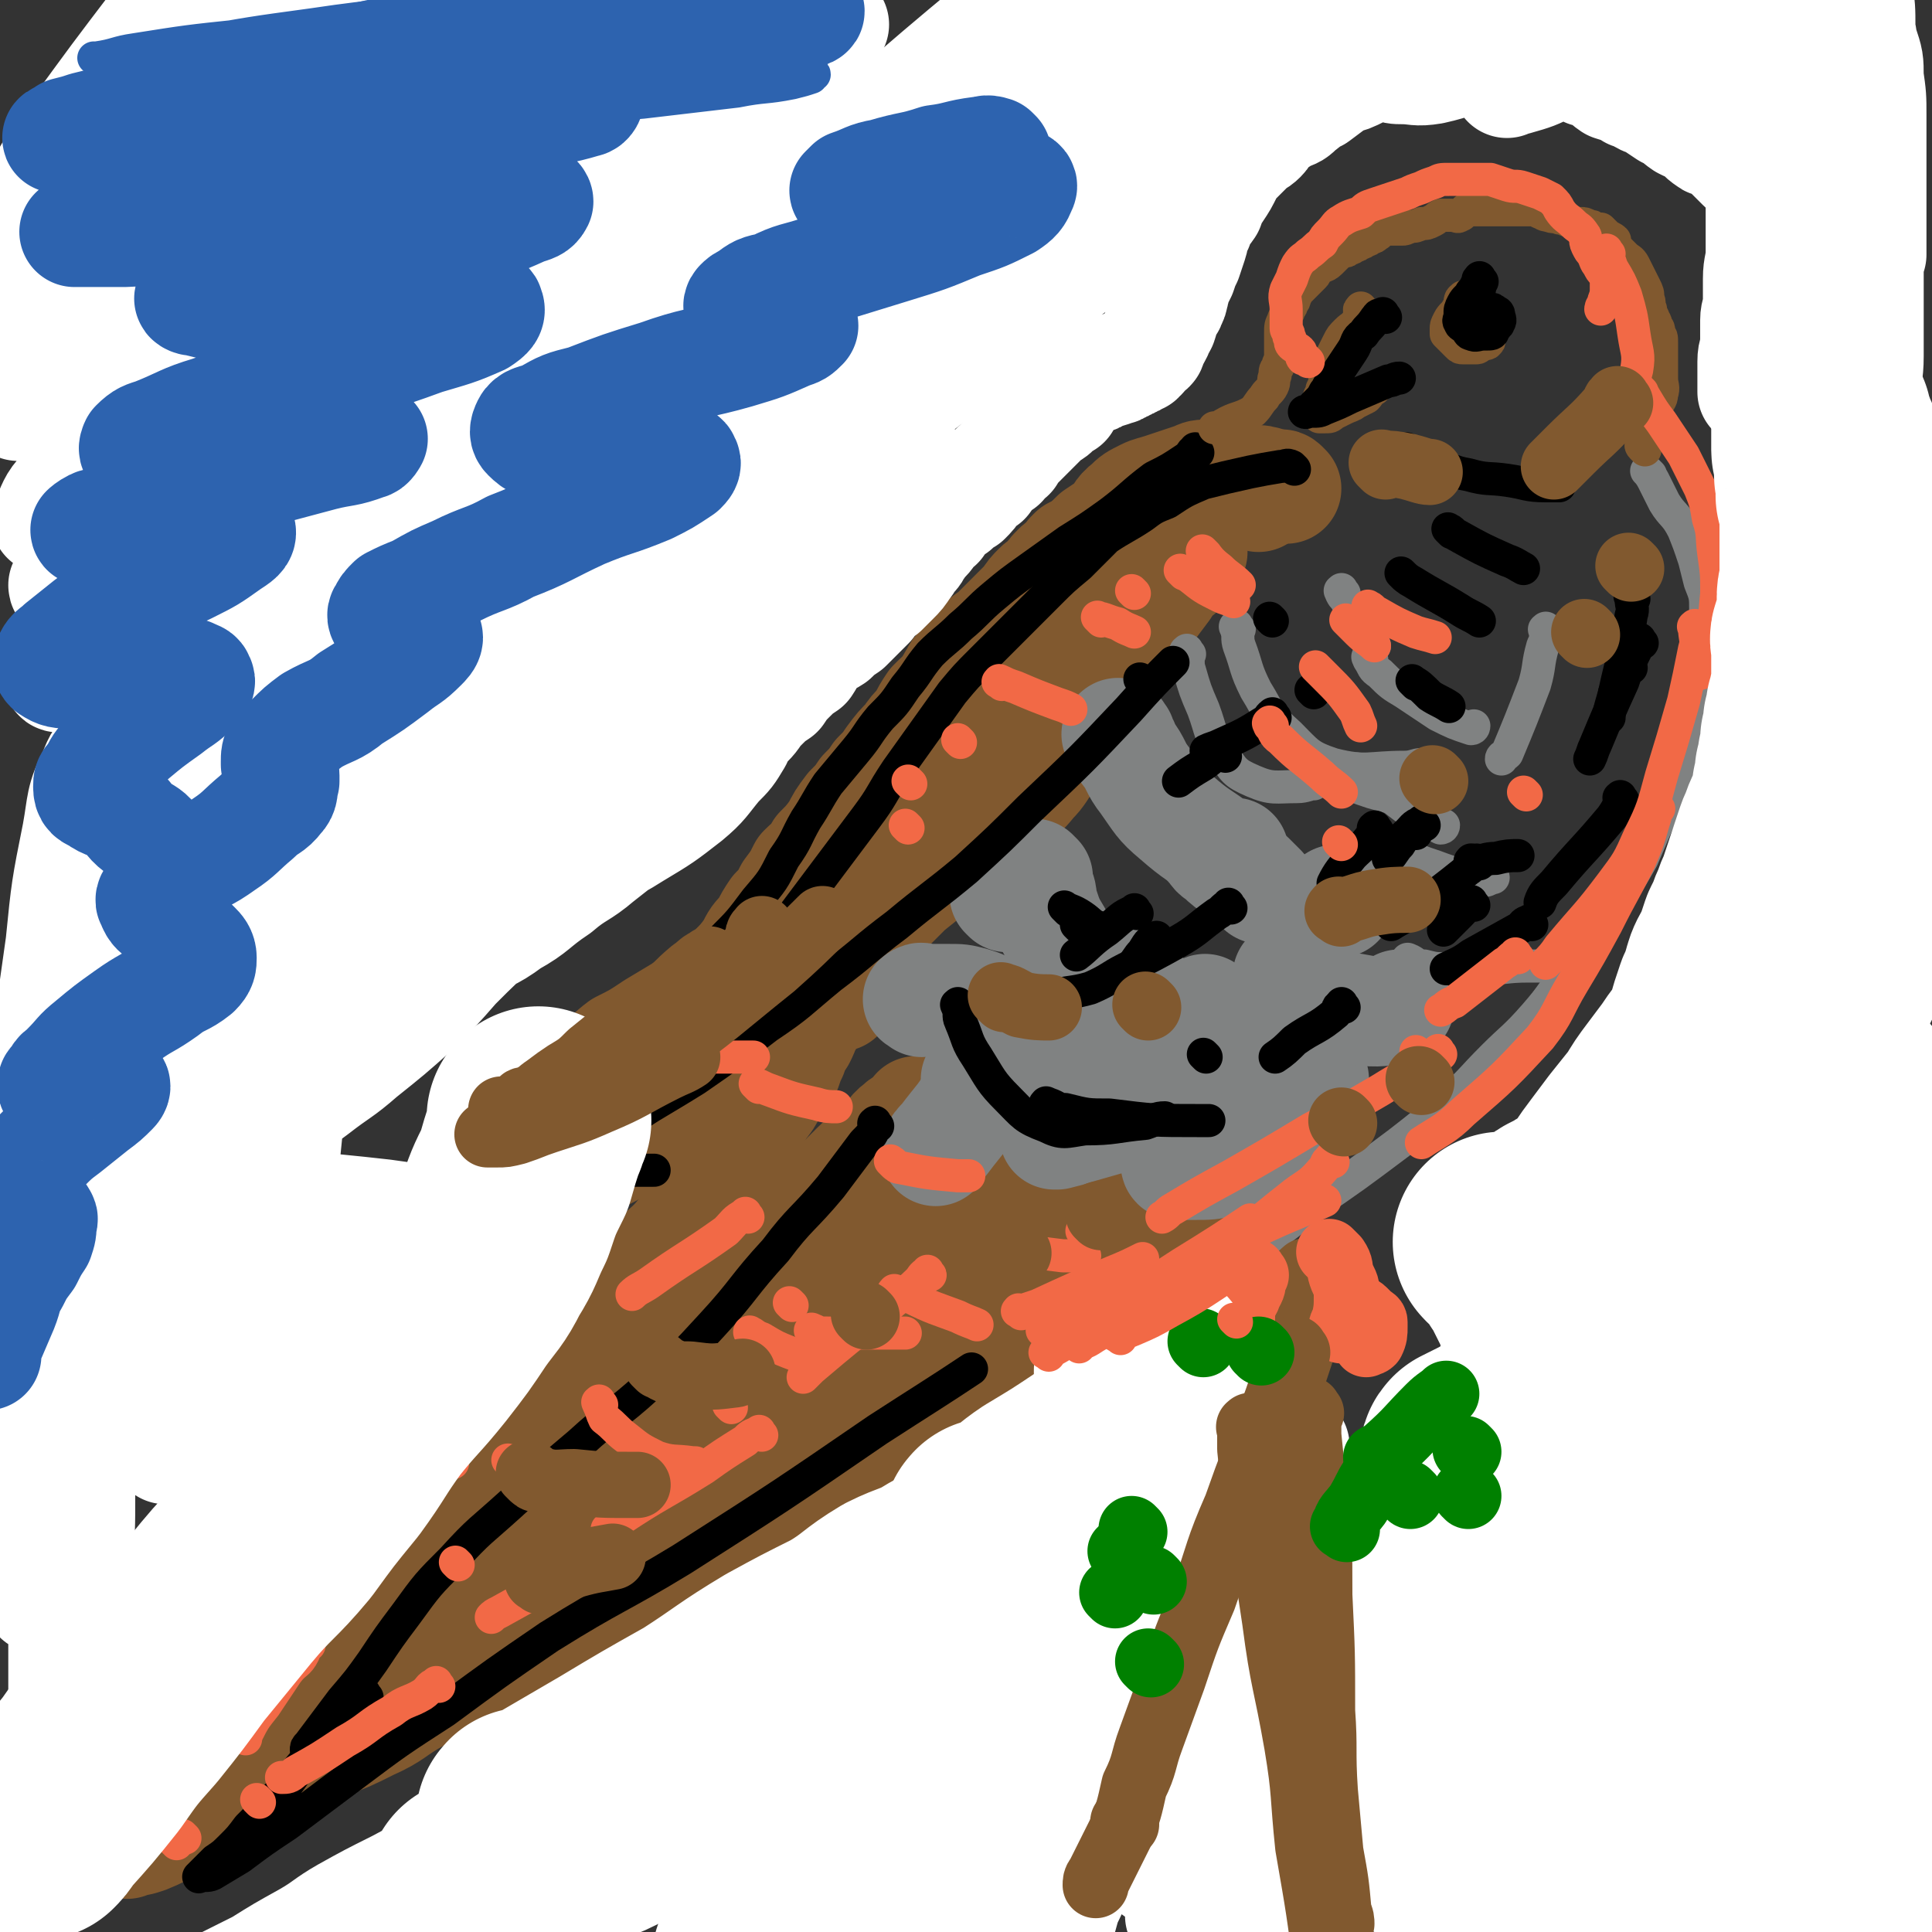 <svg viewBox='0 0 700 700' version='1.1' xmlns='http://www.w3.org/2000/svg' xmlns:xlink='http://www.w3.org/1999/xlink'><rect x="0" y="0" width="700" height="700" fill="#333333" stroke="none"/><g fill='none' stroke='#81592F' stroke-width='40' stroke-linecap='round' stroke-linejoin='round'><path d='M456,180c-1,-1 -1,-1 -1,-1 -1,-1 -1,0 -1,0 -2,0 -2,-1 -3,-1 -2,-1 -2,-1 -4,-1 -2,-1 -2,-1 -4,-1 -2,0 -2,0 -4,0 -2,0 -2,0 -4,0 -2,0 -2,0 -4,0 -2,0 -2,0 -3,0 -2,1 -2,1 -4,2 -1,1 -1,1 -2,1 -2,1 -2,1 -3,1 -2,1 -2,1 -3,1 -2,1 -2,0 -3,1 -2,1 -2,1 -3,2 -2,2 -2,3 -4,4 -2,2 -2,2 -4,3 -2,2 -2,2 -4,3 -3,2 -3,2 -5,4 -2,1 -2,1 -4,2 -2,2 -2,2 -3,4 -2,1 -2,1 -3,2 -2,2 -2,2 -3,4 -2,2 -2,1 -4,3 -2,2 -2,2 -4,5 -2,2 -2,2 -4,4 -2,2 -2,2 -4,4 -2,2 -2,2 -4,4 -3,2 -3,2 -5,4 -2,1 -2,1 -3,3 -2,2 -2,2 -3,4 -2,2 -2,2 -3,4 -2,3 -2,4 -3,7 -2,2 -2,2 -3,5 -2,2 -2,2 -3,5 -1,2 -1,2 -2,5 -1,2 -1,2 -2,5 -2,2 -2,2 -4,5 -2,3 -2,3 -3,6 -2,3 -2,3 -3,6 -2,2 -2,2 -3,5 -2,3 -2,3 -4,6 -3,3 -3,3 -5,6 -2,3 -2,3 -4,6 -2,3 -2,3 -3,6 -2,3 -2,3 -3,6 -2,3 -2,3 -3,6 -2,3 -2,3 -3,6 -2,3 -2,3 -3,6 -2,3 -3,3 -4,6 -2,3 -1,3 -3,7 -2,3 -2,3 -4,6 -2,4 -2,4 -4,8 -2,4 -2,4 -4,8 -2,3 -2,3 -4,6 -3,3 -4,3 -6,6 -3,3 -3,3 -5,6 -3,2 -3,2 -6,5 -4,2 -4,2 -9,4 -3,2 -4,2 -7,4 -4,2 -3,2 -6,4 -3,2 -3,2 -6,3 -2,2 -2,2 -4,3 -2,1 -2,1 -4,2 -2,1 -2,1 -3,2 -1,1 -1,1 -2,2 -1,1 -1,1 -2,1 -1,0 -1,0 -1,0 -1,0 -2,0 -1,0 0,0 1,0 2,-1 3,-1 3,-1 5,-2 2,-2 2,-3 4,-4 4,-2 4,-1 8,-3 5,-3 4,-4 9,-6 4,-3 5,-3 9,-5 4,-3 4,-3 8,-5 4,-3 4,-3 8,-6 3,-3 3,-3 7,-6 3,-3 4,-3 7,-6 4,-4 3,-5 7,-9 4,-4 4,-4 7,-8 4,-4 4,-4 7,-8 5,-5 5,-5 10,-10 4,-4 4,-4 8,-8 4,-4 4,-4 8,-8 4,-4 4,-4 8,-8 5,-4 5,-4 10,-8 5,-4 5,-4 10,-8 5,-4 5,-4 9,-8 4,-3 4,-3 8,-7 4,-4 4,-3 8,-8 3,-3 3,-4 6,-8 3,-4 3,-4 6,-8 3,-4 3,-4 6,-8 2,-3 3,-3 6,-7 2,-3 2,-4 4,-8 1,-3 1,-3 2,-5 2,-4 2,-3 4,-6 2,-3 3,-3 4,-6 2,-3 2,-3 4,-7 1,-2 0,-3 1,-5 1,-2 1,-2 2,-4 1,-2 1,-2 2,-4 1,-1 1,-1 1,-2 1,-1 1,-1 1,-2 0,-1 0,-1 0,-3 0,0 0,0 0,0 0,-1 1,-1 1,-2 0,0 0,0 1,-1 0,0 0,0 0,0 1,-1 1,-1 1,-2 0,-1 0,-1 0,-1 '/><path d='M425,200c-1,-1 -1,-2 -1,-1 -1,0 0,1 -1,2 -1,3 -1,3 -3,6 -3,3 -4,3 -7,6 -3,4 -2,4 -5,8 -4,4 -5,3 -8,7 -5,4 -5,4 -9,9 -6,6 -6,6 -11,13 -7,7 -7,7 -14,14 -8,8 -8,8 -17,16 -9,8 -9,7 -19,15 -16,12 -16,12 -32,23 -8,7 -11,9 -16,13 '/><path d='M415,194c-1,-1 -1,-2 -1,-1 -1,0 0,0 0,1 -1,3 -1,3 -2,6 -5,8 -6,8 -12,16 -9,12 -9,12 -18,24 -11,14 -11,13 -22,27 -8,10 -8,10 -17,19 -7,9 -7,9 -15,17 -14,13 -14,13 -28,26 -7,7 -9,8 -14,13 '/><path d='M466,177c-1,-1 -1,-1 -1,-1 -1,-1 -1,0 -1,0 -2,0 -2,-1 -4,-1 -3,-1 -3,-1 -6,-1 -3,-1 -3,0 -6,-1 -3,0 -3,-1 -5,-1 -3,0 -3,0 -5,0 -3,0 -3,0 -5,1 -3,1 -3,1 -6,2 -3,1 -3,1 -6,2 -3,1 -4,1 -6,2 -4,2 -4,2 -6,4 -4,3 -3,4 -6,7 -3,2 -3,2 -6,4 -3,3 -3,3 -6,6 -4,3 -3,3 -6,6 -4,3 -4,3 -7,6 -2,3 -2,3 -4,6 -3,3 -4,3 -6,6 -3,3 -3,3 -5,6 -3,3 -3,3 -7,7 -2,3 -3,3 -6,6 -3,3 -3,3 -5,6 -4,3 -4,3 -7,6 -2,3 -2,3 -4,7 -3,3 -3,3 -5,6 -3,3 -3,3 -6,7 -2,3 -2,3 -5,6 -2,3 -2,3 -5,6 -2,3 -2,3 -5,6 -3,4 -3,4 -5,8 -3,4 -3,4 -6,7 -2,4 -3,4 -6,7 -2,4 -2,4 -5,8 -2,4 -2,4 -5,7 -2,3 -2,3 -4,7 -3,3 -3,3 -5,7 -3,4 -3,4 -6,7 -4,5 -5,5 -10,9 -4,3 -4,3 -9,6 -5,3 -5,3 -10,6 -6,4 -6,4 -12,7 -4,3 -3,3 -8,6 -3,2 -4,1 -7,3 -3,2 -3,2 -6,3 -3,1 -3,1 -5,2 -2,1 -2,1 -4,2 -1,1 -1,1 -2,1 -1,0 -1,0 -3,0 0,0 0,0 -1,0 0,0 -1,0 0,0 0,0 1,0 2,0 1,0 1,0 1,0 1,0 1,-1 2,-1 2,-1 2,-1 4,-1 2,-1 2,-1 4,-1 4,-1 4,0 7,-1 2,0 2,-1 5,-1 3,-1 3,0 6,-1 4,-1 4,0 8,-2 4,-2 4,-2 8,-4 4,-2 5,-1 9,-3 4,-2 4,-2 8,-4 4,-3 4,-4 8,-6 4,-3 4,-3 8,-5 5,-4 5,-3 10,-7 5,-2 5,-2 9,-6 5,-3 5,-4 10,-8 6,-4 7,-3 13,-8 6,-5 6,-5 12,-10 5,-5 5,-5 11,-10 5,-5 5,-5 10,-10 6,-5 7,-5 12,-10 6,-5 6,-5 10,-10 5,-6 4,-6 9,-12 5,-6 5,-6 10,-12 5,-6 5,-6 9,-12 4,-5 4,-6 8,-11 4,-5 4,-5 8,-10 3,-4 3,-4 6,-9 3,-4 3,-4 6,-8 1,-2 1,-2 3,-4 2,-2 3,-2 4,-4 2,-2 1,-3 2,-5 1,0 1,0 1,0 '/><path d='M304,361c-1,-1 -1,-1 -1,-1 -1,-1 -1,0 -1,0 -1,1 0,1 -1,2 -2,2 -2,1 -4,2 -2,2 -2,2 -3,4 -1,2 -1,2 -2,3 -1,3 -1,3 -2,5 -2,3 -2,3 -3,6 -1,2 -1,2 -2,5 -2,2 -2,2 -4,5 -2,2 -1,3 -3,6 -2,3 -2,2 -4,6 -2,2 -2,3 -3,5 -2,4 -2,4 -4,8 -3,5 -3,5 -6,9 -3,5 -2,6 -5,10 -4,6 -4,6 -9,11 -4,5 -5,5 -10,10 -5,6 -5,6 -10,12 -4,5 -4,5 -8,10 -4,5 -4,5 -8,10 -4,6 -3,6 -8,12 -3,5 -3,6 -7,11 -5,5 -5,5 -9,11 -4,5 -4,5 -8,10 -3,5 -2,6 -5,11 -3,5 -3,5 -7,9 -3,4 -3,4 -6,8 -3,3 -4,3 -6,6 -2,2 -3,2 -4,4 -1,2 -1,3 -2,4 -1,1 -1,1 -2,2 -1,1 0,1 -1,2 0,1 -1,2 -1,1 0,0 0,-1 0,-2 0,-1 0,-1 0,-1 '/><path d='M333,404c-1,-1 -1,-2 -1,-1 -1,0 0,1 -1,2 -2,2 -3,1 -5,3 -4,3 -3,4 -7,8 -5,4 -5,3 -9,7 -4,4 -4,4 -8,8 -4,5 -4,5 -9,9 -4,4 -4,4 -8,8 -5,5 -5,5 -10,10 -5,5 -5,5 -10,10 -7,6 -6,7 -13,12 -8,6 -9,6 -17,11 -8,6 -8,6 -16,12 -7,6 -8,5 -15,11 -7,7 -6,8 -13,14 -7,7 -8,7 -15,13 -8,7 -8,7 -16,14 -8,7 -8,7 -16,13 -7,7 -7,7 -14,13 -6,6 -6,6 -12,12 -6,6 -5,6 -11,12 -5,6 -5,6 -10,11 -4,5 -4,5 -9,10 -4,4 -4,4 -8,8 -3,3 -2,3 -5,6 -3,2 -3,1 -5,3 -1,1 -1,1 -2,2 -1,1 -1,1 -2,2 -1,1 -1,1 -2,2 -1,1 -1,1 -2,1 -1,1 -1,1 -1,1 -1,1 0,1 -1,1 0,1 -1,1 -1,1 -1,1 0,1 -1,1 -1,1 -1,1 -2,2 -1,1 0,2 -1,2 -1,1 -1,1 -2,1 -1,1 -1,1 -2,2 -1,1 -1,1 -2,1 -1,1 0,1 -1,1 -1,0 -1,0 -1,0 -1,0 -1,1 -2,1 0,0 0,0 0,0 -1,1 -1,1 -2,2 -1,1 -1,1 -1,1 '/><path d='M46,668c-1,-1 -2,-1 -1,-1 0,-1 1,0 2,0 3,0 3,0 6,-1 5,-2 4,-2 9,-4 5,-2 5,-2 10,-4 5,-2 5,-2 10,-4 6,-3 6,-3 11,-6 6,-4 6,-5 12,-9 7,-3 7,-3 13,-7 8,-3 8,-3 16,-7 9,-4 8,-5 17,-10 8,-4 8,-5 15,-9 9,-4 10,-4 19,-9 8,-4 8,-5 17,-9 10,-5 10,-4 20,-9 10,-5 10,-4 20,-10 8,-4 8,-5 16,-10 9,-5 9,-5 17,-10 7,-5 7,-5 14,-10 9,-6 9,-6 18,-12 9,-5 9,-5 17,-11 9,-5 9,-5 17,-10 8,-5 8,-5 16,-10 8,-4 8,-4 15,-9 7,-4 7,-5 13,-10 5,-4 5,-4 11,-8 4,-3 5,-3 9,-6 3,-3 3,-4 6,-6 2,-2 2,-2 4,-4 2,-2 2,-2 4,-3 1,-1 1,-1 2,-2 1,-1 1,0 2,-1 1,0 0,-1 1,-1 1,0 1,0 1,0 0,0 0,1 0,1 '/><path d='M359,418c-1,-1 -1,-2 -1,-1 -1,0 0,1 -1,1 -3,3 -3,3 -7,6 -9,7 -9,7 -18,15 -11,9 -11,9 -22,19 -15,12 -14,13 -29,25 -12,9 -12,8 -24,17 -12,9 -11,10 -23,19 -12,8 -12,8 -23,17 -8,5 -7,6 -14,11 -5,4 -5,3 -9,7 -2,1 -1,2 -3,3 -1,1 -3,1 -3,2 0,0 3,0 4,-1 6,-4 6,-5 12,-9 14,-11 14,-10 28,-21 17,-13 17,-13 35,-27 14,-10 14,-10 29,-21 12,-8 11,-9 23,-16 12,-8 12,-8 24,-14 11,-6 10,-6 21,-11 6,-3 7,-2 14,-4 2,-1 2,-1 5,-2 0,0 0,0 0,0 -1,2 -1,2 -2,3 -6,6 -6,6 -13,11 -15,11 -15,11 -30,21 -19,13 -19,13 -37,26 -15,11 -15,11 -30,21 -15,11 -15,11 -29,21 -14,10 -14,10 -28,20 -11,8 -11,8 -22,15 -6,5 -5,5 -11,9 -3,2 -3,2 -5,4 -2,1 -3,2 -3,2 0,-1 1,-1 2,-2 5,-4 5,-4 10,-8 15,-12 15,-12 30,-23 23,-16 23,-16 46,-32 20,-14 20,-14 40,-27 15,-10 15,-10 30,-19 13,-8 13,-9 26,-16 14,-7 14,-6 28,-12 11,-5 11,-5 21,-10 5,-2 5,-1 10,-3 1,-1 2,-1 2,-1 0,1 0,2 -2,3 -7,5 -8,4 -15,8 -15,9 -15,9 -30,17 -18,11 -18,11 -37,22 -17,11 -17,11 -34,22 -11,7 -11,7 -23,14 -11,8 -11,8 -22,15 -11,7 -11,7 -22,13 -10,6 -10,5 -19,11 -6,3 -6,3 -11,7 -2,1 -2,1 -3,1 -2,1 -2,1 -3,0 0,0 0,-1 1,-1 3,-3 4,-3 7,-5 13,-8 13,-8 26,-16 21,-13 21,-13 43,-26 33,-21 33,-21 67,-42 10,-6 14,-8 21,-12 '/></g>
<g fill='none' stroke='#808282' stroke-width='40' stroke-linecap='round' stroke-linejoin='round'><path d='M334,363c-1,-1 -2,-1 -1,-1 1,-1 1,0 3,0 4,0 4,0 8,0 4,0 4,0 8,1 3,1 4,1 6,3 2,3 2,3 2,7 0,5 0,5 -1,9 -2,7 -1,8 -5,14 -5,9 -6,9 -12,17 -2,2 -2,2 -3,4 '/><path d='M355,392c-1,-1 -2,-1 -1,-1 1,-1 2,0 4,-1 6,-2 6,-2 12,-5 7,-3 7,-3 16,-5 6,-2 6,-2 12,-4 3,-1 3,-2 7,-2 2,0 2,0 3,1 1,1 1,2 1,3 0,3 1,3 0,6 -2,4 -2,4 -5,8 -4,4 -4,4 -9,8 -3,3 -3,3 -6,6 -3,2 -3,1 -5,3 -1,1 -2,2 -2,2 0,0 1,0 1,0 4,-1 4,-1 7,-2 7,-2 7,-2 14,-4 7,-3 7,-3 14,-5 6,-2 6,-2 12,-3 3,-1 3,-2 7,-2 1,0 2,0 3,1 2,1 2,1 2,2 1,2 1,2 0,4 -1,4 -1,4 -3,6 -3,4 -3,4 -6,7 -3,3 -3,2 -5,4 -1,1 -2,1 -2,2 0,1 0,1 1,1 3,0 3,0 6,0 5,0 5,0 10,-1 5,-1 5,-1 11,-2 3,-1 3,-1 7,-1 1,0 1,-1 2,0 1,1 1,1 1,2 -1,2 -2,2 -4,4 -1,1 -1,1 -2,1 '/><path d='M365,325c-1,-1 -1,-1 -1,-1 '/><path d='M376,318c-1,-1 -2,-2 -1,-1 0,1 1,2 1,4 2,3 1,4 2,7 2,6 2,6 5,11 1,5 1,6 4,10 2,4 2,4 6,7 2,2 2,2 6,3 5,2 5,2 11,2 2,0 2,0 4,0 '/><path d='M410,354c-1,-1 -1,-2 -1,-1 -1,0 0,0 0,1 1,2 0,2 1,4 2,5 2,5 5,10 4,5 4,5 9,9 3,3 3,3 7,4 4,2 4,1 8,0 2,0 2,-1 4,-1 '/><path d='M438,367c-1,-1 -2,-2 -1,-1 1,1 1,2 3,3 5,4 5,4 10,8 10,6 10,6 21,13 2,1 3,1 5,1 '/><path d='M468,355c-1,-1 -2,-2 -1,-1 1,1 1,2 3,3 3,3 3,3 7,4 5,3 5,3 11,4 7,1 8,2 15,1 2,0 2,-1 4,-2 '/><path d='M406,267c-1,-1 -1,-2 -1,-1 -1,0 0,0 0,1 2,2 2,2 3,5 4,5 3,6 7,11 5,7 5,8 11,13 8,7 8,6 16,12 2,1 3,1 5,1 '/><path d='M440,308c-1,-1 -2,-2 -1,-1 1,1 1,2 3,3 5,5 6,4 11,8 2,2 3,3 4,4 '/><path d='M485,327c-1,-1 -1,-1 -1,-1 '/></g>
<g fill='none' stroke='#808282' stroke-width='12' stroke-linecap='round' stroke-linejoin='round'><path d='M431,237c-1,-1 -1,-2 -1,-1 -1,0 0,0 0,1 1,3 0,3 1,6 2,7 2,7 5,14 3,8 2,9 7,16 4,6 4,7 11,10 7,3 8,2 16,2 3,0 4,-1 6,-1 '/><path d='M475,277c-1,-1 -2,-2 -1,-1 1,0 1,1 3,2 4,2 4,3 8,4 6,3 6,3 12,5 7,2 7,2 15,3 1,1 1,0 2,0 '/><path d='M507,308c-1,-1 -2,-2 -1,-1 1,0 1,1 3,2 5,3 5,3 11,5 8,3 9,3 18,5 1,0 2,-1 3,-1 '/><path d='M511,349c-1,-1 -2,-1 -1,-1 0,-1 0,0 1,0 2,1 2,2 5,2 4,1 4,1 8,1 7,1 7,0 13,0 8,0 8,-1 17,-1 2,0 2,0 4,0 '/><path d='M493,280c-1,-1 -2,-2 -1,-1 1,1 1,2 3,3 4,4 4,4 8,6 9,7 9,7 19,12 0,0 1,0 1,-1 '/><path d='M497,239c-1,-1 -1,-2 -1,-1 -1,0 0,0 0,1 2,3 1,3 4,5 4,4 4,4 9,7 6,4 6,4 12,8 6,3 6,3 12,5 1,0 1,-1 1,-1 '/><path d='M487,215c-1,-1 -1,-2 -1,-1 -1,0 0,0 0,1 1,2 1,1 2,3 4,6 3,6 7,12 2,2 2,2 3,4 '/><path d='M449,228c-1,-1 -1,-2 -1,-1 -1,0 0,0 0,1 1,3 0,3 1,6 3,8 2,8 6,16 5,8 4,9 12,16 7,7 7,8 16,11 12,3 13,1 26,1 3,0 4,-1 6,-1 '/><path d='M561,229c-1,-1 -1,-2 -1,-1 -1,0 0,0 0,1 0,3 0,3 -1,5 -2,7 -1,7 -3,14 -5,13 -5,13 -10,25 -1,1 -2,1 -2,2 '/><path d='M598,172c-1,-1 -2,-2 -1,-1 0,0 1,1 2,3 2,4 2,4 4,8 3,5 4,4 7,10 2,5 2,5 4,11 1,4 1,4 2,8 2,5 2,5 2,10 1,5 0,5 0,10 0,5 0,5 0,9 0,5 0,5 0,10 -1,6 0,6 -2,12 -2,6 -2,6 -4,12 -3,6 -3,6 -5,12 -3,6 -3,5 -6,11 -3,7 -3,7 -6,14 -4,7 -4,7 -8,13 -4,7 -4,8 -8,14 -5,7 -5,7 -10,13 -7,9 -6,9 -13,17 -7,8 -8,8 -15,15 -8,8 -8,9 -16,16 -9,8 -9,8 -18,15 -16,12 -16,12 -32,23 -8,6 -10,8 -16,12 '/></g>
<g fill='none' stroke='#000000' stroke-width='12' stroke-linecap='round' stroke-linejoin='round'><path d='M348,365c-1,-1 -1,-2 -1,-1 -1,0 0,0 0,1 1,2 0,3 1,5 3,7 2,7 6,13 5,8 5,9 11,15 6,6 6,7 14,10 6,3 7,2 14,1 11,0 11,-1 22,-2 3,-1 4,-2 7,-2 '/><path d='M380,401c-1,-1 -2,-1 -1,-1 0,-1 0,0 1,0 3,1 3,2 6,2 8,2 8,2 16,2 16,2 16,2 32,2 2,0 3,0 4,0 '/><path d='M318,408c-1,-1 -1,-2 -1,-1 -1,0 0,0 0,1 -1,3 -1,3 -4,6 -6,8 -6,8 -12,16 -10,12 -11,11 -20,23 -12,13 -11,14 -23,27 -11,12 -11,12 -23,22 -12,11 -13,10 -25,21 -13,11 -13,11 -25,22 -11,10 -11,9 -21,20 -9,9 -9,9 -17,20 -6,8 -6,8 -12,17 -5,7 -5,7 -11,14 -6,8 -6,8 -12,16 -1,1 -1,1 -1,2 '/><path d='M133,615c-1,-1 -1,-2 -1,-1 -2,1 -2,2 -4,5 -5,5 -6,5 -10,10 -5,6 -5,6 -10,12 -5,7 -5,7 -11,13 -3,4 -3,4 -7,8 -3,4 -3,4 -6,7 -3,3 -3,3 -6,5 -2,2 -2,2 -4,4 -1,1 -1,1 -2,2 0,0 0,0 0,0 2,-1 3,0 5,-1 5,-3 5,-3 10,-6 8,-6 8,-6 17,-12 12,-9 12,-9 24,-18 16,-12 16,-12 33,-23 19,-14 19,-14 38,-27 24,-15 25,-14 48,-28 36,-23 36,-23 71,-47 17,-11 22,-14 34,-22 '/><path d='M469,170c-1,-1 -1,-1 -1,-1 -2,-1 -2,0 -4,0 -6,1 -6,1 -11,2 -9,2 -9,2 -17,4 -7,3 -7,3 -13,7 -5,2 -5,2 -9,5 -6,4 -7,4 -13,8 -5,5 -5,5 -10,10 -6,5 -6,5 -11,10 -6,6 -6,6 -12,12 -6,6 -6,6 -12,12 -6,6 -6,6 -11,12 -5,7 -5,7 -10,14 -5,7 -5,7 -10,14 -6,9 -5,9 -11,17 -6,8 -6,8 -12,16 -6,8 -6,8 -12,16 -6,8 -6,8 -12,16 -7,8 -6,9 -13,17 -8,9 -8,9 -17,17 -8,8 -7,8 -16,15 -7,5 -7,5 -14,10 -8,6 -8,6 -16,11 -2,1 -3,0 -4,0 '/><path d='M194,429c-1,-1 -2,-1 -1,-1 0,-1 0,0 1,0 4,-2 4,-2 8,-4 9,-7 9,-7 19,-13 15,-11 15,-10 31,-20 13,-9 13,-9 26,-19 12,-8 12,-9 23,-18 12,-9 12,-10 24,-19 12,-10 13,-10 25,-20 12,-11 12,-11 23,-22 19,-18 19,-18 36,-36 8,-9 10,-11 16,-17 '/><path d='M434,164c-1,-1 -1,-2 -1,-1 -2,1 -1,2 -3,3 -6,4 -6,4 -12,7 -8,6 -8,7 -16,13 -7,5 -7,5 -15,10 -7,5 -7,5 -14,10 -7,5 -7,5 -13,10 -6,5 -6,6 -12,11 -5,5 -6,5 -11,10 -5,6 -4,6 -9,12 -4,6 -4,6 -9,11 -5,6 -4,6 -9,12 -5,6 -5,6 -10,12 -4,6 -4,7 -8,13 -4,7 -3,7 -8,14 -4,8 -4,8 -10,15 -6,8 -6,8 -12,14 -7,8 -8,7 -16,15 -8,7 -7,8 -16,15 -8,6 -8,5 -17,10 -6,4 -5,5 -11,9 -7,5 -7,5 -13,9 -4,2 -5,2 -9,4 -3,2 -2,3 -5,4 -2,2 -2,1 -4,2 -2,1 -2,1 -3,2 -1,1 -1,1 -2,1 -1,1 -1,1 -1,1 0,1 0,1 0,1 1,1 2,1 3,2 3,2 3,3 6,4 4,2 5,1 10,2 8,1 8,2 16,2 14,1 14,1 29,1 4,0 5,0 8,0 '/><path d='M534,313c-1,-1 -2,-1 -1,-1 0,-1 0,0 1,0 4,0 4,-1 8,-1 4,-1 5,-1 8,-1 '/><path d='M591,242c-1,-1 -1,-2 -1,-1 -1,0 0,0 0,1 -1,2 -1,2 -2,5 -5,11 -5,11 -10,23 -1,2 -1,3 -2,5 '/><path d='M595,233c-1,-1 -1,-2 -1,-1 -1,0 0,0 0,1 -2,4 -2,4 -4,8 -3,5 -3,6 -5,10 '/><path d='M499,301c-1,-1 -1,-2 -1,-1 -1,0 0,0 0,1 -3,5 -4,5 -8,9 -4,5 -5,6 -7,10 '/><path d='M420,341c-1,-1 -1,-2 -1,-1 -3,1 -3,2 -5,5 -2,2 -2,3 -4,5 '/><path d='M391,336c-1,-1 -1,-1 -1,-1 '/><path d='M462,260c-1,-1 -1,-2 -1,-1 -1,0 -1,1 -2,2 -8,5 -8,5 -17,9 -2,1 -3,1 -5,2 '/><path d='M461,225c-1,-1 -1,-1 -1,-1 '/><path d='M387,330c-1,-1 -2,-2 -1,-1 2,1 3,1 6,3 3,2 3,3 6,4 '/><path d='M437,383c-1,-1 -1,-1 -1,-1 '/><path d='M487,365c-1,-1 -1,-2 -1,-1 -2,1 -1,2 -2,3 -7,6 -8,5 -15,10 -3,3 -4,4 -7,6 '/><path d='M534,328c-1,-1 -1,-2 -1,-1 -2,1 -2,2 -4,4 -3,3 -4,4 -6,6 '/></g>
<g fill='none' stroke='#81592F' stroke-width='12' stroke-linecap='round' stroke-linejoin='round'><path d='M596,163c-1,-1 -1,-1 -1,-1 -1,-1 0,-1 0,-1 1,-2 1,-1 2,-3 1,-2 0,-2 1,-4 1,-3 1,-3 2,-6 1,-3 2,-3 2,-5 1,-3 0,-3 0,-6 0,-3 0,-3 0,-5 0,-2 0,-2 0,-4 0,-2 0,-2 0,-4 0,-2 0,-2 -1,-3 0,-2 0,-2 -1,-3 0,-2 -1,-2 -1,-3 -1,-2 -1,-2 -1,-3 -1,-2 0,-2 -1,-4 0,-2 0,-2 -1,-4 -1,-2 -1,-2 -2,-4 -1,-2 -1,-2 -2,-4 -1,-2 -2,-2 -3,-3 -1,-1 -1,-1 -2,-2 -1,-1 -1,-1 -2,-2 0,-1 0,-1 0,-2 -1,-1 -2,-1 -3,-2 -1,-1 -1,-1 -2,-2 -1,0 -1,0 -2,0 -1,-1 -1,-1 -2,-1 -2,-1 -2,-1 -3,-1 -2,0 -2,0 -4,-1 -2,0 -2,-1 -4,-1 -2,-1 -2,0 -4,-1 -2,0 -2,-1 -3,-1 -2,-1 -2,-1 -3,-1 -2,0 -2,0 -3,0 -2,0 -2,0 -3,0 -2,0 -2,0 -3,0 -2,0 -2,0 -3,0 -2,0 -2,0 -3,0 -2,0 -2,0 -3,0 -2,0 -2,0 -3,0 -2,0 -2,-1 -3,0 -1,1 -1,2 -2,2 -1,1 -1,0 -3,0 -1,0 -1,0 -2,0 -1,0 -1,0 -2,0 -2,1 -1,1 -3,2 -2,1 -2,1 -4,1 -2,1 -2,1 -4,1 -2,1 -2,1 -3,1 -2,0 -2,0 -3,0 -2,0 -2,0 -3,0 -1,0 -2,0 -2,1 -1,0 0,1 -1,1 -1,1 -1,1 -2,1 -1,1 -1,1 -2,1 -1,1 -1,1 -2,1 -1,1 -1,1 -2,1 -1,1 -1,1 -2,1 -1,1 -1,1 -2,1 -2,1 -2,1 -3,2 -1,1 -1,1 -2,2 -2,2 -3,1 -5,3 -1,1 0,1 -1,2 -1,1 -1,1 -2,2 -1,1 -1,1 -2,2 -1,1 -1,1 -2,2 -1,1 0,1 -1,2 0,1 0,1 -1,2 0,1 0,1 -1,2 0,1 0,1 -1,2 0,1 -1,1 -1,2 -1,2 -1,2 -1,5 0,1 0,1 0,3 0,1 0,1 0,3 0,1 0,1 0,3 0,1 -1,1 -1,3 -1,1 -1,1 -1,3 -1,2 0,2 -1,4 -1,2 -2,2 -3,4 -2,2 -2,3 -4,5 -5,3 -6,2 -11,5 -1,1 -2,1 -3,1 '/><path d='M494,113c-1,-1 -1,-2 -1,-1 -1,0 0,1 0,2 0,1 0,1 -1,2 -2,3 -2,2 -4,4 -2,2 -2,2 -3,4 -1,2 -1,2 -2,4 -1,3 -1,3 -2,5 -1,2 0,2 -1,5 0,1 0,1 -1,3 0,2 -1,2 -1,3 0,1 0,1 0,2 0,1 0,1 0,2 0,1 0,1 0,1 0,1 0,1 0,1 0,1 0,1 0,1 1,0 1,0 2,0 2,0 2,0 3,-1 2,-1 2,-1 4,-2 2,-1 3,-1 4,-2 2,-1 2,-1 4,-2 1,-1 1,-2 3,-3 0,-1 1,-1 1,-1 '/><path d='M531,109c-1,-1 -1,-2 -1,-1 -1,0 -1,1 -1,2 0,1 0,1 -1,2 -1,2 -2,2 -3,4 -1,2 -1,2 -1,3 0,1 0,1 0,2 1,1 1,1 2,2 1,1 1,1 2,2 1,1 1,1 2,1 2,0 2,0 3,0 1,0 1,0 2,0 1,0 1,-1 2,-1 1,-1 2,0 2,-1 1,0 0,-1 0,-1 0,-1 0,-1 0,-1 0,-2 0,-2 0,-3 0,-2 0,-2 0,-3 0,-2 0,-2 -1,-3 -3,-2 -4,-1 -7,-2 -1,-1 -1,-1 -2,-1 '/></g>
<g fill='none' stroke='#000000' stroke-width='12' stroke-linecap='round' stroke-linejoin='round'><path d='M536,105c-1,-1 -1,-2 -1,-1 -1,0 0,1 0,2 0,3 0,3 -1,5 0,2 0,2 -1,4 0,1 -1,1 -1,1 0,1 1,2 2,2 1,1 1,0 2,0 2,0 2,0 3,0 1,0 1,0 2,0 1,0 2,0 2,-1 1,-1 0,-2 0,-3 0,-1 -1,-1 -1,-1 -1,-1 -1,-1 -2,-1 -4,0 -4,0 -7,0 -2,0 -2,1 -3,1 '/><path d='M537,102c-1,-1 -1,-2 -1,-1 -1,0 0,1 -1,2 -1,2 -1,2 -2,3 -1,2 -2,2 -3,4 -1,2 -1,2 -1,4 0,2 -1,2 0,3 0,1 1,1 2,2 1,1 1,2 2,2 2,1 2,0 5,0 0,0 0,0 1,0 1,0 2,0 2,-1 1,-1 0,-2 0,-3 0,-1 -1,-1 -1,-2 -2,-1 -3,-1 -5,-2 0,-1 -1,-1 -1,-1 '/><path d='M502,115c-1,-1 -1,-2 -1,-1 -1,0 -2,0 -2,1 -1,0 0,1 -1,1 -2,3 -2,2 -4,5 -3,2 -2,3 -4,6 -2,3 -2,3 -4,6 -2,3 -2,3 -4,6 -1,1 -1,2 -2,3 -1,2 -1,2 -2,3 -1,1 -1,1 -2,2 -1,1 -1,2 -2,2 -1,1 -2,0 -1,0 0,0 1,0 2,0 3,0 3,0 5,-1 5,-2 5,-2 9,-4 7,-3 7,-3 14,-6 2,0 2,-1 4,-1 '/><path d='M511,164c-1,-1 -2,-2 -1,-1 0,0 1,1 3,2 3,2 3,2 7,3 6,2 6,3 12,4 7,2 7,1 14,2 7,1 7,2 14,2 2,0 3,0 5,0 '/><path d='M526,193c-1,-1 -2,-2 -1,-1 1,0 1,1 3,2 9,5 9,5 18,9 3,1 4,2 6,3 '/><path d='M509,209c-1,-1 -2,-2 -1,-1 1,1 2,2 4,3 8,5 9,5 17,10 3,2 4,2 7,4 '/><path d='M513,248c-1,-1 -2,-2 -1,-1 2,1 3,2 6,5 3,2 4,2 7,4 '/><path d='M592,217c-1,-1 -1,-2 -1,-1 -1,0 0,0 0,1 0,3 1,3 0,6 -2,14 -3,14 -6,28 -1,4 -2,6 -2,9 '/><path d='M588,290c-1,-1 -1,-2 -1,-1 -1,0 0,0 0,1 -1,3 -1,3 -3,6 -10,12 -11,12 -21,24 -3,3 -4,4 -5,7 '/><path d='M547,342c-1,-1 -1,-2 -1,-1 -5,1 -5,2 -9,5 -5,3 -6,4 -9,6 '/><path d='M555,335c-1,-1 -1,-2 -1,-1 -2,0 -2,1 -3,2 -9,5 -9,5 -18,10 -4,3 -5,3 -9,5 '/><path d='M516,299c-1,-1 -1,-2 -1,-1 -3,1 -3,2 -6,5 -3,2 -4,2 -6,3 '/><path d='M446,329c-1,-1 -1,-2 -1,-1 -2,1 -2,2 -4,3 -7,5 -7,6 -14,10 -9,5 -9,5 -19,10 -6,3 -6,4 -13,7 -7,2 -7,1 -14,3 -1,0 -1,0 -2,0 '/><path d='M412,331c-1,-1 -1,-2 -1,-1 -5,2 -5,3 -10,7 -6,4 -7,6 -11,9 '/><path d='M444,274c-1,-1 -1,-2 -1,-1 -4,1 -4,2 -7,4 -5,3 -5,3 -9,6 '/><path d='M414,247c-1,-1 -1,-1 -1,-1 '/><path d='M476,251c-1,-1 -1,-1 -1,-1 '/><path d='M513,302c-1,-1 -1,-2 -1,-1 -3,1 -3,2 -5,5 -2,2 -2,3 -4,5 '/><path d='M536,313c-1,-1 -1,-2 -1,-1 -2,0 -1,2 -3,3 -10,8 -10,8 -20,15 -4,3 -5,3 -8,5 '/></g>
<g fill='none' stroke='#81592F' stroke-width='12' stroke-linecap='round' stroke-linejoin='round'><path d='M471,493c-1,-1 -1,-2 -1,-1 -1,0 0,1 0,3 -1,5 -2,5 -3,10 -3,11 -3,11 -7,22 -4,13 -4,13 -8,26 -4,13 -4,13 -8,26 -4,12 -4,12 -8,24 -4,11 -4,11 -8,23 -3,8 -2,8 -5,16 -3,7 -4,7 -6,14 -3,5 -2,5 -4,10 -2,5 -2,5 -3,9 -1,3 -1,4 -2,7 -1,2 -2,2 -3,4 0,0 0,0 0,0 '/></g>
<g fill='none' stroke='#81592F' stroke-width='24' stroke-linecap='round' stroke-linejoin='round'><path d='M474,462c-1,-1 -1,-2 -1,-1 -1,0 0,0 0,1 -1,4 -1,4 -2,9 -3,11 -3,11 -6,23 -5,18 -5,18 -10,36 -6,18 -6,18 -11,36 -5,14 -5,14 -9,28 -3,10 -3,10 -6,20 -2,10 -2,10 -5,20 -3,8 -4,8 -6,17 -2,6 -2,6 -4,11 -3,7 -3,7 -6,13 0,1 0,1 0,2 '/><path d='M478,466c-1,-1 -1,-2 -1,-1 -1,2 1,3 0,6 -2,9 -3,9 -5,17 -5,15 -5,15 -10,29 -6,16 -7,16 -13,32 -6,14 -6,15 -11,29 -4,11 -4,11 -9,23 -3,9 -4,9 -8,19 -3,9 -2,9 -6,17 -2,6 -3,6 -6,12 -2,4 -2,4 -5,9 -2,5 -1,5 -3,9 -2,3 -2,3 -3,7 -1,2 -1,2 -2,4 -1,2 -2,2 -3,4 -1,0 -1,0 -1,0 '/><path d='M464,493c-1,-1 -1,-2 -1,-1 -1,0 0,0 0,1 0,5 0,5 0,9 0,11 0,11 -1,21 -2,18 -3,18 -4,36 -2,17 -1,17 -2,35 -1,13 0,13 -1,27 0,12 0,12 -1,24 0,10 0,10 -1,20 0,8 0,8 -1,16 0,6 0,6 -1,12 -1,3 -1,3 -2,6 -1,2 -1,2 -2,3 -1,2 -1,2 -1,4 0,0 0,0 0,0 '/><path d='M472,526c-1,-1 -1,-2 -1,-1 -1,0 0,0 0,1 0,4 0,4 0,7 -1,10 -1,10 -2,19 -1,15 -1,15 -2,30 -1,14 -1,14 -2,28 -1,10 0,10 -1,19 0,10 0,10 -1,19 0,7 0,7 -1,14 -1,5 -1,5 -2,10 -1,4 -1,4 -2,8 -1,4 -1,4 -2,7 -1,1 -1,1 -1,1 '/><path d='M462,552c-1,-1 -1,-2 -1,-1 -1,0 0,0 0,1 0,6 0,6 0,12 -1,14 -1,14 -2,29 -2,18 -2,18 -4,37 -1,13 1,13 -1,26 -2,9 -3,8 -7,16 0,2 -1,3 -1,4 '/></g>
<g fill='none' stroke='#F26946' stroke-width='24' stroke-linecap='round' stroke-linejoin='round'><path d='M455,462c-1,-1 -1,-2 -1,-1 -1,1 0,1 0,3 0,3 -1,3 -2,6 -2,4 -3,4 -4,8 -2,3 -1,4 -2,7 -1,2 -1,2 -2,3 0,1 -1,1 -1,2 0,1 0,1 0,2 0,0 1,-1 1,-1 3,-4 3,-5 5,-9 1,-3 1,-3 1,-5 '/><path d='M483,455c-1,-1 -2,-2 -1,-1 0,0 1,1 2,2 2,3 1,3 2,6 1,3 2,3 2,7 0,5 0,5 -1,10 -1,1 -1,2 -1,3 '/><path d='M493,476c-1,-1 -2,-1 -1,-1 0,-1 1,-1 2,0 1,1 1,1 2,2 1,1 2,1 2,2 0,1 0,1 0,2 0,2 0,3 -1,5 -1,1 -1,0 -2,1 '/></g>
<g fill='none' stroke='#F26946' stroke-width='12' stroke-linecap='round' stroke-linejoin='round'><path d='M489,226c-1,-1 -2,-2 -1,-1 1,1 2,2 4,4 3,3 4,3 6,5 '/><path d='M497,221c-1,-1 -2,-2 -1,-1 1,0 1,1 3,2 7,4 7,4 14,7 3,1 4,1 7,2 '/><path d='M478,243c-1,-1 -2,-2 -1,-1 1,1 1,1 3,3 6,6 6,6 11,13 1,2 1,3 2,5 '/><path d='M461,263c-1,-1 -1,-2 -1,-1 -1,0 0,0 0,1 2,2 1,3 4,5 7,7 7,6 15,13 3,3 4,3 7,6 '/><path d='M486,306c-1,-1 -1,-1 -1,-1 '/><path d='M550,347c-1,-1 -1,-2 -1,-1 -2,1 -2,2 -4,3 -9,7 -9,7 -18,14 -3,1 -3,2 -5,3 '/><path d='M514,382c-1,-1 -1,-1 -1,-1 '/><path d='M337,462c-1,-1 -1,-2 -1,-1 -2,1 -2,2 -3,3 -6,6 -7,5 -13,11 -13,10 -13,10 -26,21 -2,2 -2,2 -3,3 '/><path d='M276,520c-1,-1 -1,-2 -1,-1 -3,1 -3,1 -5,3 -8,5 -8,5 -15,10 -16,10 -16,9 -31,19 -2,1 -3,2 -4,3 '/><path d='M216,567c-1,-1 -1,-2 -1,-1 -2,1 -2,2 -4,3 -6,3 -6,3 -12,5 -9,5 -9,5 -18,10 -2,1 -2,1 -3,2 '/><path d='M159,611c-1,-1 -1,-2 -1,-1 -3,1 -2,2 -5,4 -5,3 -6,2 -11,6 -9,5 -8,6 -17,11 -9,6 -9,6 -18,11 -2,2 -3,2 -5,2 '/><path d='M94,653c-1,-1 -1,-1 -1,-1 '/><path d='M67,666c-1,-1 -1,-1 -1,-1 '/><path d='M271,441c-1,-1 -1,-2 -1,-1 -4,2 -4,3 -7,6 -14,10 -14,9 -28,19 -3,2 -4,2 -6,4 '/><path d='M164,530c-1,-1 -1,-1 -1,-1 '/><path d='M112,596c-1,-1 -1,-2 -1,-1 -1,1 0,2 -1,4 -2,4 -3,3 -6,7 -4,6 -4,6 -8,12 -4,5 -4,5 -7,11 0,1 0,1 0,1 '/><path d='M64,668c-1,-1 -1,-1 -1,-1 '/><path d='M166,567c-1,-1 -1,-1 -1,-1 '/><path d='M185,530c-1,-1 -1,-1 -1,-1 '/><path d='M239,497c-1,-1 -2,-2 -1,-1 1,0 1,1 3,2 6,3 6,3 12,5 3,1 4,1 6,1 '/><path d='M273,484c-1,-1 -2,-2 -1,-1 1,0 1,1 4,2 5,3 5,3 10,5 3,1 4,2 6,2 '/><path d='M295,483c-1,-1 -2,-1 -1,-1 0,-1 0,0 1,0 2,1 2,1 5,1 9,0 9,0 19,0 4,0 6,0 9,0 '/><path d='M287,473c-1,-1 -1,-1 -1,-1 '/><path d='M218,509c-1,-1 -1,-2 -1,-1 -1,0 0,0 0,1 1,2 1,3 2,5 4,3 4,4 8,7 5,4 5,4 11,7 6,2 6,1 13,2 1,0 1,0 1,0 '/><path d='M192,533c-1,-1 -2,-1 -1,-1 0,-1 0,0 1,0 2,1 2,1 4,2 13,5 12,5 25,9 4,1 5,0 7,0 '/><path d='M265,510c-1,-1 -1,-1 -1,-1 '/><path d='M325,469c-1,-1 -2,-1 -1,-1 0,-1 0,0 1,0 2,1 2,1 5,2 8,4 9,4 17,7 4,2 5,2 7,3 '/><path d='M366,454c-1,-1 -2,-1 -1,-1 1,-1 2,0 4,0 8,1 8,1 16,2 4,0 4,0 8,0 '/><path d='M393,447c-1,-1 -1,-1 -1,-1 '/><path d='M324,422c-1,-1 -2,-2 -1,-1 1,0 1,2 3,2 10,2 10,2 21,3 2,0 3,0 4,0 '/><path d='M275,394c-1,-1 -2,-2 -1,-1 1,0 2,1 5,2 8,3 8,3 17,5 3,1 5,1 7,1 '/><path d='M235,384c-1,-1 -2,-1 -1,-1 0,-1 0,0 1,0 3,0 3,0 6,0 11,0 11,0 22,0 5,0 7,0 10,0 '/><path d='M329,300c-1,-1 -1,-1 -1,-1 '/><path d='M330,284c-1,-1 -1,-1 -1,-1 '/><path d='M348,269c-1,-1 -1,-1 -1,-1 '/><path d='M363,248c-1,-1 -2,-1 -1,-1 0,-1 0,0 1,0 2,1 2,1 5,2 7,3 7,3 15,6 3,1 3,1 5,2 '/><path d='M399,225c-1,-1 -2,-2 -1,-1 2,0 3,1 7,2 3,2 4,2 6,3 '/><path d='M411,215c-1,-1 -1,-1 -1,-1 '/><path d='M429,208c-1,-1 -2,-2 -1,-1 1,0 1,1 3,2 5,4 5,4 11,7 2,1 3,1 5,2 '/><path d='M437,201c-1,-1 -2,-2 -1,-1 2,2 2,3 6,6 3,3 4,3 7,6 '/><path d='M474,131c-1,-1 -1,-1 -1,-1 -1,-1 -1,0 -1,0 -1,-1 0,-2 -1,-3 -1,-1 -2,-1 -3,-2 -1,-1 0,-2 -1,-3 0,-2 -1,-2 -1,-3 0,-2 0,-2 0,-3 0,-2 0,-2 0,-4 0,-3 -1,-4 0,-7 1,-2 1,-2 2,-4 1,-3 1,-3 2,-5 2,-3 2,-2 4,-4 3,-2 2,-2 5,-4 1,-2 1,-2 3,-4 2,-2 2,-3 4,-4 3,-2 4,-2 7,-3 2,-2 2,-2 5,-3 3,-1 3,-1 6,-2 3,-1 3,-1 6,-2 2,-1 2,-1 5,-2 2,-1 2,-1 5,-2 2,-1 2,-1 5,-1 2,0 2,0 5,0 2,0 2,0 5,0 2,0 2,0 5,0 3,1 3,1 6,2 3,1 3,0 6,1 3,1 3,1 6,2 2,1 2,1 4,2 2,2 2,2 3,4 2,3 3,3 5,5 2,2 2,1 4,4 1,1 0,2 1,4 1,2 1,2 2,3 1,2 1,3 2,4 1,2 1,2 2,3 1,2 1,2 1,3 0,2 0,2 0,3 0,3 -1,3 -1,5 -1,1 -1,2 -1,2 '/><path d='M583,92c-1,-1 -1,-2 -1,-1 -1,0 0,0 0,1 1,2 1,2 2,5 3,5 3,5 5,10 2,7 2,7 3,14 1,7 2,7 1,13 -2,8 -3,8 -7,16 -1,1 -2,2 -2,3 '/><path d='M595,142c-1,-1 -2,-2 -1,-1 0,0 1,1 2,3 3,5 3,5 6,9 4,6 4,6 8,12 3,6 3,6 6,12 2,5 2,5 3,11 2,6 1,6 2,13 1,7 1,7 1,14 -1,11 -1,11 -3,22 -1,4 -2,4 -3,7 '/><path d='M615,228c-1,-1 -1,-2 -1,-1 -1,0 0,0 0,1 0,3 1,4 0,7 -2,10 -2,10 -4,19 -4,14 -4,14 -8,27 -3,11 -3,12 -8,22 -4,9 -4,9 -10,17 -9,12 -9,11 -19,23 -2,3 -3,4 -5,6 '/><path d='M601,293c-1,-1 -1,-2 -1,-1 -1,0 0,0 0,1 0,2 0,2 -1,5 -2,7 -2,7 -5,14 -6,12 -6,11 -12,23 -6,11 -6,11 -12,21 -6,10 -5,11 -12,20 -13,14 -13,14 -28,27 -6,6 -9,7 -15,11 '/><path d='M522,382c-1,-1 -1,-2 -1,-1 -3,1 -2,2 -5,4 -7,5 -8,5 -16,10 -12,7 -12,7 -25,14 -15,9 -15,9 -29,17 -11,6 -11,6 -21,12 -2,1 -2,2 -4,3 '/><path d='M483,421c-1,-1 -1,-2 -1,-1 -2,1 -1,2 -3,4 -5,6 -6,5 -12,10 -14,11 -14,12 -29,23 -2,1 -3,2 -4,3 '/></g>
<g fill='none' stroke='#FFFFFF' stroke-width='12' stroke-linecap='round' stroke-linejoin='round'><path d='M554,488c-1,-1 -2,-1 -1,-1 2,-3 3,-3 6,-6 8,-10 8,-10 16,-21 12,-14 12,-14 23,-29 11,-16 11,-16 22,-32 10,-14 10,-14 19,-28 6,-11 6,-11 12,-22 5,-9 5,-9 10,-18 2,-4 2,-4 3,-8 1,-1 1,-2 2,-3 0,0 0,0 0,0 -2,4 -1,4 -3,8 -6,12 -6,12 -12,23 -9,17 -8,17 -18,34 -9,15 -9,14 -19,29 -7,11 -7,11 -14,22 -5,8 -6,7 -11,15 -2,4 -2,4 -4,9 -1,2 -1,2 -2,3 0,0 0,0 0,0 2,-3 2,-3 5,-7 6,-10 6,-10 12,-20 8,-13 8,-13 15,-26 8,-13 8,-13 16,-27 5,-8 5,-8 10,-17 2,-4 2,-4 4,-8 1,-2 2,-5 2,-4 -1,0 -1,2 -2,4 -5,9 -5,9 -10,18 -9,14 -9,14 -19,28 -11,16 -11,16 -22,31 -8,12 -8,12 -17,23 -5,6 -5,6 -10,12 -3,3 -3,3 -6,6 -1,1 -2,1 -2,1 1,-1 2,-1 4,-3 7,-8 7,-8 14,-17 9,-13 9,-13 19,-27 11,-17 11,-17 22,-33 9,-14 9,-14 19,-28 6,-9 6,-8 12,-17 2,-4 2,-4 4,-7 1,-2 2,-4 2,-3 -1,1 -1,3 -2,6 -4,10 -4,10 -9,20 -11,19 -11,18 -22,37 -9,14 -9,14 -19,28 -7,11 -8,10 -15,21 -4,6 -3,6 -7,13 -1,2 -1,2 -2,4 0,1 0,1 0,1 4,-2 4,-2 8,-5 9,-6 9,-6 17,-13 21,-17 21,-18 42,-35 8,-8 11,-10 16,-15 '/></g>
<g fill='none' stroke='#FFFFFF' stroke-width='80' stroke-linecap='round' stroke-linejoin='round'><path d='M587,484c-1,-1 -2,-1 -1,-1 2,-5 3,-4 6,-9 8,-16 7,-16 15,-32 11,-22 12,-22 23,-44 9,-19 8,-19 17,-39 6,-11 7,-10 12,-21 2,-5 2,-5 3,-10 2,-3 2,-3 3,-5 1,-2 2,-4 2,-3 -1,3 -1,5 -3,10 -5,12 -6,12 -11,23 -8,19 -8,19 -16,38 -7,17 -7,17 -13,34 -6,15 -6,15 -11,30 -4,11 -4,12 -7,23 -1,7 -1,7 -2,13 -1,4 -1,4 -2,8 0,1 -1,2 -1,2 1,0 2,-1 3,-3 5,-9 5,-9 8,-17 7,-17 7,-17 13,-33 8,-21 8,-21 17,-42 6,-16 6,-16 12,-32 4,-9 4,-9 8,-18 2,-4 2,-4 4,-8 0,-1 -1,-2 -1,-2 -1,1 0,3 -1,5 -5,11 -5,11 -10,22 -9,16 -9,16 -19,32 -10,15 -10,15 -20,30 -6,10 -7,10 -13,19 -4,5 -3,5 -6,10 -2,2 -1,3 -3,4 -1,1 -3,2 -3,2 0,-2 3,-3 4,-6 5,-8 5,-8 9,-17 7,-13 8,-13 15,-26 7,-14 6,-14 13,-28 5,-10 6,-10 10,-21 3,-6 3,-6 6,-13 2,-6 2,-6 3,-11 1,-3 1,-3 2,-6 1,-2 1,-2 2,-3 0,-1 -1,-2 -1,-2 -1,1 0,2 -1,4 -2,6 -3,6 -6,11 -4,8 -4,8 -9,16 -5,8 -5,8 -10,16 -4,6 -4,6 -8,13 -3,4 -3,4 -6,8 -2,4 -2,4 -4,8 -3,4 -3,4 -6,8 -2,3 -2,3 -6,6 -2,2 -3,1 -6,4 -2,1 -1,2 -3,3 -2,2 -2,1 -4,2 -1,1 -1,1 -2,2 -1,1 -1,1 -2,1 -1,0 -1,0 -1,0 -1,0 -1,0 -2,1 0,0 0,0 0,1 -1,0 -1,-1 -1,-1 -1,0 0,-1 0,-1 1,-2 1,-2 2,-4 2,-3 2,-3 4,-6 2,-3 2,-3 5,-7 3,-4 3,-4 6,-8 4,-5 4,-5 8,-10 3,-5 3,-5 6,-9 3,-4 3,-4 6,-8 2,-3 2,-3 5,-7 2,-3 2,-2 4,-6 1,-2 0,-3 1,-6 1,-3 1,-3 2,-6 1,-2 1,-2 2,-5 1,-3 1,-4 2,-6 2,-4 2,-3 3,-6 1,-3 1,-3 2,-6 1,-2 1,-2 2,-4 1,-3 1,-3 2,-5 1,-3 1,-3 2,-5 1,-3 1,-3 2,-6 1,-3 1,-3 2,-6 1,-3 1,-3 2,-6 1,-3 1,-3 2,-5 1,-3 1,-3 2,-5 1,-3 2,-3 2,-5 1,-3 1,-3 1,-6 1,-3 1,-3 1,-6 1,-3 1,-3 1,-5 1,-3 1,-3 1,-7 1,-3 1,-3 1,-6 1,-2 1,-2 1,-5 1,-2 1,-2 1,-4 1,-3 1,-3 1,-5 0,-3 0,-3 0,-5 0,-3 0,-3 0,-6 0,-1 0,-1 0,-3 0,-2 -1,-2 0,-4 1,-2 2,-2 2,-4 1,-3 0,-3 0,-6 0,-2 0,-2 0,-4 0,-2 1,-2 1,-4 0,-2 0,-2 0,-4 0,-2 0,-2 0,-3 0,-2 0,-2 0,-4 0,-2 0,-2 0,-4 0,-2 0,-2 0,-3 0,-1 0,-1 0,-2 0,-1 0,-1 0,-2 0,-2 0,-2 0,-3 0,-1 0,-1 0,-2 0,-2 0,-2 0,-3 0,-1 -1,-1 -1,-2 -1,-1 0,-1 0,-2 0,-2 0,-2 0,-3 0,-2 -1,-2 -1,-3 0,-2 0,-2 0,-3 0,-2 0,-2 0,-3 0,-2 -1,-2 -1,-3 0,-2 0,-2 0,-3 0,-1 0,-1 0,-2 0,0 0,0 0,0 0,-1 0,-1 0,-1 0,-1 0,-1 0,-1 0,-1 0,-1 0,-1 0,-1 0,-1 0,-1 0,-1 0,-2 0,-1 0,0 0,1 0,2 1,2 1,2 2,4 1,2 1,2 1,4 1,2 1,2 1,4 1,4 1,3 2,7 1,3 1,3 1,5 1,5 0,5 1,9 1,4 1,4 2,8 1,4 1,4 1,8 1,5 1,5 1,10 0,4 0,4 0,9 0,4 0,4 0,9 0,5 0,5 0,10 0,5 0,5 0,10 0,6 0,6 0,13 0,5 0,5 -1,10 0,5 0,5 -1,10 -1,6 -1,5 -2,11 -1,5 0,5 -2,10 -2,6 -2,5 -4,10 -2,5 -2,5 -3,10 -2,5 -1,5 -3,10 -2,3 -2,3 -4,7 -2,4 -2,4 -4,8 -2,4 -2,4 -3,8 -2,4 -2,4 -4,8 -2,3 -2,3 -3,6 -2,3 -2,3 -3,6 -2,3 -2,3 -3,6 -2,3 -2,3 -3,6 -2,3 -2,3 -4,6 -2,2 -2,2 -4,5 -2,2 -2,2 -4,5 -2,2 -2,1 -4,3 -2,2 -2,2 -4,4 -2,2 -2,3 -4,4 -3,3 -3,2 -6,4 -3,2 -3,2 -6,4 -3,2 -3,2 -5,3 -3,2 -3,2 -5,3 -2,1 -2,1 -4,2 -2,1 -2,1 -3,2 -2,1 -2,1 -3,2 -2,1 -2,1 -3,2 -2,1 -2,1 -4,2 -2,1 -2,1 -3,2 -2,1 -2,1 -3,2 -2,1 -2,1 -3,1 -1,1 -1,1 -2,1 -1,1 -1,1 -2,1 -1,1 -1,1 -2,1 -1,0 -1,0 -3,0 0,0 0,0 0,0 -1,0 -1,0 -1,0 -1,0 -1,0 -1,0 -1,0 -2,0 -1,0 0,1 1,1 2,2 1,1 1,1 1,1 1,1 1,1 1,1 1,1 1,1 1,1 1,2 1,2 2,4 1,1 1,1 2,3 1,2 1,2 2,4 1,2 1,2 2,4 1,2 1,2 2,5 1,1 1,2 1,4 1,2 1,2 1,4 1,1 1,1 1,3 0,1 0,1 0,3 0,1 0,1 0,2 0,2 0,2 0,4 0,1 0,1 0,3 0,2 0,2 0,4 0,2 -1,2 -1,4 -1,2 0,2 -1,4 -2,2 -2,2 -4,4 -2,1 -2,1 -3,2 -2,2 -2,1 -4,2 -2,1 -2,1 -4,2 -2,1 -2,1 -3,2 -1,1 -1,1 -2,1 -1,1 -1,1 -2,1 -1,1 -1,1 -2,1 -1,1 -1,1 -2,1 -1,1 0,1 -1,1 -1,0 -1,0 -1,0 -1,1 0,1 0,2 0,1 0,1 0,1 0,2 -1,2 -1,3 -1,3 -1,3 -1,6 0,5 0,5 0,9 0,5 0,5 0,10 0,6 -1,6 -1,12 -1,7 -1,7 -1,13 0,7 0,7 0,13 0,7 0,7 -1,14 0,7 0,7 -1,14 0,5 0,5 -1,10 0,5 0,5 -1,10 -1,3 -1,3 -2,7 -1,3 -1,3 -2,6 -1,1 0,2 -1,3 0,1 -1,1 -1,2 0,1 0,1 0,2 0,1 0,1 0,1 0,1 0,1 0,1 1,0 1,0 2,-1 2,-2 2,-2 3,-4 5,-5 5,-5 9,-10 8,-11 7,-11 14,-23 9,-16 9,-16 18,-31 9,-18 10,-18 19,-36 8,-14 8,-14 15,-29 6,-12 6,-12 11,-24 3,-7 4,-7 7,-14 1,-4 0,-4 1,-7 1,-3 1,-3 2,-5 0,-1 0,-2 0,-1 0,2 1,3 0,7 -2,10 -2,10 -5,19 -5,15 -6,15 -11,29 -5,15 -5,15 -10,30 -4,12 -3,12 -6,25 -3,8 -3,8 -4,16 -1,6 -1,6 -2,12 -1,3 -1,3 -2,7 0,1 -1,1 -1,2 0,1 0,2 0,2 2,-4 3,-5 5,-9 6,-14 6,-14 11,-28 9,-23 9,-23 17,-46 8,-21 7,-22 15,-43 6,-14 6,-14 12,-28 3,-7 3,-7 6,-13 1,-4 2,-4 4,-8 0,-1 1,-3 1,-3 0,0 0,1 0,1 -1,8 0,8 -1,15 -3,18 -4,18 -8,36 -4,23 -4,23 -8,46 -3,20 -3,20 -6,40 -3,14 -3,14 -4,28 -1,9 -1,9 -2,18 -1,5 0,5 -1,10 0,2 -1,3 -1,4 0,1 1,1 1,0 3,-6 3,-6 5,-12 5,-18 5,-18 9,-37 7,-27 7,-27 12,-55 5,-25 5,-25 9,-50 3,-16 3,-16 6,-33 2,-12 2,-12 3,-24 2,-9 2,-9 3,-18 1,-6 2,-6 2,-13 0,-4 0,-4 0,-8 0,-1 0,-2 0,-3 0,0 0,0 0,0 0,6 0,6 0,12 0,14 -1,14 -1,29 -1,19 -1,19 -1,39 -1,20 -1,20 -1,40 0,18 0,18 0,36 0,15 -1,15 -1,31 0,14 0,14 0,28 0,13 0,13 -1,25 0,10 0,10 -1,19 0,7 -1,7 -1,14 0,6 0,6 0,12 0,3 0,3 0,7 0,2 0,2 0,4 0,1 0,1 0,2 0,1 -1,2 0,2 1,1 1,0 2,0 1,0 1,0 1,-1 1,-1 1,-1 1,-2 0,-2 0,-2 0,-4 0,-2 0,-2 0,-3 0,-2 1,-2 1,-3 0,-1 0,-1 0,-3 0,0 0,0 0,0 0,-1 0,-1 0,-1 0,-1 -1,-1 -1,-1 -2,-1 -2,-1 -3,-1 -4,-1 -4,-1 -8,-2 -4,-1 -4,-1 -9,-1 -6,-1 -6,-1 -12,-1 -7,0 -7,0 -14,0 -6,0 -6,-1 -12,0 -6,1 -6,1 -12,2 -5,1 -5,2 -9,2 -4,1 -4,0 -8,1 -3,1 -3,1 -5,2 -2,1 -2,1 -4,1 -1,1 -1,1 -2,1 -1,0 -1,0 -3,0 0,0 0,0 0,0 -1,0 -2,0 -1,0 1,0 1,0 3,0 6,0 6,0 13,0 10,0 10,0 21,-1 13,-1 13,-1 26,-4 14,-4 14,-4 28,-9 2,-1 3,-2 4,-2 '/><path d='M192,660c-1,-1 -2,-1 -1,-1 0,-1 0,0 1,0 4,-1 4,-1 7,-3 12,-7 12,-7 24,-14 15,-9 15,-9 31,-18 14,-9 14,-10 29,-19 11,-6 11,-6 23,-12 10,-6 9,-7 19,-13 8,-4 9,-3 17,-8 6,-3 5,-3 11,-6 2,-2 3,-1 5,-2 0,0 1,-2 1,-1 -1,0 -1,1 -2,2 -4,4 -4,4 -8,7 -8,6 -8,6 -17,12 -10,6 -9,7 -19,14 -9,6 -9,6 -18,13 -9,6 -9,7 -18,13 -8,6 -8,6 -16,12 -8,5 -8,5 -17,9 -9,5 -9,4 -18,9 -7,4 -7,4 -14,8 -5,3 -5,3 -11,5 -4,3 -4,3 -8,5 -3,2 -3,2 -6,4 -2,2 -2,2 -4,3 -2,1 -2,1 -4,2 -1,1 -1,1 -2,2 -1,1 -1,1 -2,1 -1,0 -1,0 -1,0 -1,0 -2,0 -1,0 0,0 1,0 2,0 3,-1 3,-1 6,-2 5,-3 5,-3 10,-5 7,-4 6,-5 13,-9 9,-4 10,-3 19,-8 9,-4 9,-5 17,-10 7,-5 8,-4 15,-9 6,-4 6,-4 12,-9 5,-3 5,-4 10,-8 4,-3 4,-3 8,-7 4,-3 4,-3 8,-7 3,-2 3,-3 6,-5 3,-3 3,-3 6,-6 3,-4 3,-4 7,-8 1,-1 1,-1 1,-1 '/><path d='M361,555c-1,-1 -2,-1 -1,-1 0,-1 0,0 1,0 2,-1 3,-1 5,-2 6,-4 6,-5 12,-9 10,-6 10,-6 19,-12 11,-7 11,-7 21,-14 2,-1 3,-2 4,-3 '/><path d='M416,498c-1,-1 -1,-2 -1,-1 -1,0 0,0 0,1 0,5 0,5 0,9 -1,11 -1,11 -3,22 -4,19 -3,19 -8,39 -4,20 -4,20 -10,40 -4,14 -4,14 -9,27 -3,11 -3,11 -8,22 -3,10 -4,10 -7,20 -4,8 -3,8 -6,17 -3,7 -4,7 -7,14 0,1 0,2 0,2 '/><path d='M379,615c-1,-1 -1,-2 -1,-1 -3,1 -3,2 -5,4 -8,7 -8,7 -15,14 -12,11 -12,11 -24,22 -11,10 -11,10 -22,20 -7,7 -7,7 -14,14 -5,6 -5,6 -10,11 -3,3 -3,3 -5,6 -2,2 -2,2 -4,4 -1,1 -3,1 -3,2 0,0 2,0 3,-1 4,-3 4,-3 8,-6 8,-7 9,-6 17,-13 8,-5 8,-5 15,-10 5,-4 5,-4 11,-9 3,-2 3,-1 5,-3 1,-1 2,-2 2,-1 -1,1 -1,2 -3,4 -6,6 -7,6 -13,11 -8,6 -8,7 -16,12 -9,6 -10,5 -19,10 -2,1 -2,1 -4,1 '/><path d='M196,406c-1,-1 -1,-2 -1,-1 -1,0 0,0 0,1 0,3 0,3 -1,5 -2,6 -2,6 -4,13 -4,8 -4,8 -7,17 -4,8 -3,8 -8,16 -4,8 -5,8 -10,15 -6,9 -6,9 -13,18 -8,10 -9,10 -17,20 -8,11 -7,11 -15,22 -9,11 -9,11 -17,22 -10,12 -11,11 -21,23 -9,11 -9,11 -18,22 -8,11 -8,11 -16,21 -8,9 -8,9 -15,19 -8,10 -8,10 -17,20 -1,2 -2,3 -3,4 '/></g>
<g fill='none' stroke='#81592F' stroke-width='24' stroke-linecap='round' stroke-linejoin='round'><path d='M277,338c-1,-1 -1,-2 -1,-1 -2,1 -1,3 -2,5 -4,5 -4,5 -9,10 -8,9 -8,9 -16,16 -7,6 -7,7 -14,12 -7,5 -8,4 -15,9 -6,3 -6,4 -11,7 -5,3 -5,3 -10,6 -4,2 -4,2 -8,3 -2,2 -3,1 -5,2 -2,1 -2,1 -4,2 -1,1 -1,1 -2,1 -1,1 -1,1 -2,1 -1,0 -2,0 -1,0 0,0 1,0 3,0 3,0 3,0 7,-1 6,-2 5,-2 11,-4 9,-3 10,-3 19,-7 12,-5 12,-6 24,-12 4,-2 5,-2 8,-4 '/><path d='M258,349c-1,-1 -1,-2 -1,-1 -3,1 -3,2 -6,4 -6,5 -6,6 -12,11 -7,5 -7,5 -14,10 -6,5 -6,5 -11,9 -4,4 -4,4 -9,7 -3,2 -3,2 -7,5 -3,2 -2,2 -6,4 -1,1 -2,0 -3,1 -1,1 -1,1 -2,2 -1,1 -1,1 -2,1 -1,0 -1,0 -1,0 -1,0 -1,0 -1,0 -1,0 -2,0 -1,0 0,0 1,0 2,0 3,0 3,0 6,0 4,0 4,0 9,-1 8,-2 9,-3 17,-7 12,-5 12,-4 23,-12 21,-15 21,-16 41,-32 9,-8 12,-11 18,-17 '/><path d='M239,495c-1,-1 -2,-2 -1,-1 1,0 1,1 3,2 4,2 5,2 9,2 8,1 8,1 16,0 1,0 2,-1 3,-1 '/><path d='M193,535c-1,-1 -2,-2 -1,-1 1,0 1,2 3,2 6,2 7,1 13,1 10,1 10,1 20,1 1,0 2,0 3,0 '/><path d='M196,573c-1,-1 -2,-1 -1,-1 0,-1 0,0 1,0 6,-2 6,-3 12,-5 7,-2 9,-2 14,-3 '/><path d='M314,477c-1,-1 -1,-1 -1,-1 '/><path d='M356,459c-1,-1 -2,-1 -1,-1 2,-2 3,-1 7,-2 4,-1 5,-2 7,-2 '/><path d='M399,441c-1,-1 -1,-1 -1,-1 '/><path d='M487,407c-1,-1 -1,-1 -1,-1 '/><path d='M515,392c-1,-1 -1,-1 -1,-1 '/><path d='M364,362c-1,-1 -2,-2 -1,-1 2,0 3,1 7,3 5,1 7,1 10,1 '/><path d='M416,365c-1,-1 -1,-1 -1,-1 '/><path d='M486,331c-1,-1 -2,-1 -1,-1 0,-1 0,0 1,0 6,-1 6,-2 12,-3 6,-1 8,-1 12,-1 '/><path d='M520,283c-1,-1 -1,-1 -1,-1 '/><path d='M575,230c-1,-1 -1,-1 -1,-1 '/><path d='M591,206c-1,-1 -1,-1 -1,-1 '/><path d='M587,146c-1,-1 -1,-2 -1,-1 -1,0 -1,2 -2,3 -7,8 -8,8 -15,15 -3,3 -3,3 -6,6 '/><path d='M502,169c-1,-1 -2,-2 -1,-1 3,0 4,0 9,1 4,1 6,2 8,2 '/></g>
<g fill='none' stroke='#FFFFFF' stroke-width='40' stroke-linecap='round' stroke-linejoin='round'><path d='M87,312c-1,-1 -1,-1 -1,-1 -1,-3 0,-3 0,-5 3,-13 2,-14 6,-26 9,-30 8,-31 21,-59 19,-38 19,-39 43,-75 21,-31 23,-31 48,-59 22,-24 23,-23 46,-46 14,-13 14,-13 28,-26 6,-5 7,-5 13,-10 1,0 2,-1 2,0 0,3 -1,5 -3,8 -13,15 -13,15 -27,29 -30,33 -30,33 -60,66 -40,43 -40,42 -79,85 -33,37 -34,36 -65,74 -14,18 -13,19 -26,37 -4,5 -4,5 -6,10 -1,1 1,1 1,1 5,-3 6,-4 10,-8 19,-19 19,-19 36,-38 36,-41 35,-41 71,-82 43,-49 44,-49 87,-98 29,-32 29,-32 57,-64 7,-8 11,-13 13,-16 1,-1 -3,4 -7,8 -8,7 -8,7 -17,13 -25,21 -25,21 -51,42 -44,36 -45,35 -88,73 -42,37 -42,37 -82,76 -13,12 -13,13 -24,25 -1,1 -2,4 -1,3 5,-3 6,-4 12,-9 17,-16 18,-16 35,-32 36,-35 36,-36 73,-71 47,-47 47,-47 95,-93 23,-23 23,-23 46,-46 0,0 0,-1 0,-1 -7,5 -8,5 -15,10 -20,17 -20,17 -40,34 -38,31 -38,30 -75,62 -47,42 -48,42 -93,86 -24,23 -23,24 -45,49 -3,3 -4,6 -4,7 0,1 3,0 4,-2 10,-9 9,-9 18,-18 29,-29 29,-29 59,-58 45,-44 45,-44 91,-87 44,-41 53,-48 89,-81 3,-4 -6,3 -11,7 -15,11 -15,10 -29,21 -32,24 -33,24 -64,49 -43,33 -43,32 -84,67 -31,27 -31,27 -60,56 -7,6 -7,7 -11,13 0,1 1,1 1,1 6,-5 6,-6 12,-12 19,-20 19,-20 39,-40 35,-35 36,-35 71,-70 33,-32 33,-32 66,-65 14,-14 24,-24 29,-28 2,-3 -7,7 -15,14 -12,10 -12,10 -25,19 -29,22 -31,21 -59,44 -38,29 -38,30 -74,61 -23,20 -23,21 -45,42 -4,4 -4,6 -6,10 -1,0 1,0 1,-1 6,-8 6,-8 12,-16 19,-23 18,-24 38,-47 36,-40 36,-40 73,-80 33,-34 34,-33 67,-67 16,-15 26,-25 32,-30 2,-3 -8,8 -16,15 -11,9 -12,8 -23,16 -28,20 -29,20 -56,41 -39,31 -39,30 -76,63 -27,23 -27,23 -51,49 -7,7 -6,8 -11,16 -1,0 0,0 0,0 1,-2 1,-2 2,-4 9,-12 9,-13 17,-24 22,-29 21,-30 44,-58 30,-37 31,-37 63,-72 15,-16 15,-16 31,-31 1,-1 4,-2 3,-2 -2,2 -5,3 -9,7 -14,11 -15,10 -28,22 -26,23 -27,22 -51,46 -48,49 -73,80 -93,102 -8,8 35,-42 37,-41 1,2 -17,26 -32,46 -1,1 -1,-2 0,-3 1,-1 3,1 4,0 8,-11 8,-13 14,-25 17,-30 16,-31 33,-60 20,-36 20,-37 42,-72 9,-15 11,-17 21,-29 1,-1 1,2 0,3 -1,3 -2,3 -3,5 -7,7 -7,7 -13,14 -15,18 -15,18 -30,36 -17,22 -17,22 -34,45 -9,14 -9,15 -18,29 0,2 0,3 -1,3 0,0 -1,-1 0,-1 1,-4 2,-4 4,-7 8,-13 7,-14 16,-26 16,-22 16,-22 32,-43 13,-16 13,-16 26,-31 3,-4 5,-6 7,-7 1,0 -1,2 -2,3 -1,2 -1,2 -3,4 -8,10 -8,9 -16,19 -12,14 -12,14 -23,29 -11,14 -11,15 -21,30 -3,5 -3,5 -5,10 0,1 0,1 0,1 2,0 3,0 5,-1 8,-5 8,-5 16,-11 20,-13 19,-15 40,-26 27,-16 27,-17 56,-28 18,-7 19,-7 37,-9 6,-1 8,0 11,4 4,5 4,8 3,15 0,16 0,16 -5,31 -10,27 -11,27 -25,52 -20,35 -21,35 -44,69 -18,28 -18,28 -37,55 -9,14 -9,14 -17,28 -2,4 -3,5 -2,8 1,2 3,2 6,1 9,-2 10,-1 18,-6 23,-14 23,-15 44,-32 37,-30 37,-31 73,-62 46,-41 46,-42 92,-84 34,-30 34,-31 69,-60 12,-10 13,-10 26,-19 2,-1 3,-2 4,-1 2,1 3,3 2,5 -3,7 -3,7 -8,13 -16,19 -17,19 -34,37 -32,32 -33,32 -65,64 -39,39 -40,39 -78,79 -30,30 -30,31 -60,62 -14,15 -14,14 -29,29 -4,4 -3,4 -8,8 -1,1 -4,2 -3,2 0,0 2,-1 3,-3 10,-10 9,-11 18,-20 27,-28 28,-28 56,-55 44,-44 44,-44 89,-86 49,-45 48,-46 98,-88 24,-21 24,-21 51,-38 6,-4 7,-4 13,-4 1,0 1,1 1,2 -2,6 -2,6 -6,11 -15,16 -16,15 -32,30 -34,31 -35,30 -69,60 -47,40 -47,40 -94,80 -40,34 -40,34 -80,69 -17,14 -18,14 -34,29 -2,2 -2,3 -3,5 0,0 0,-1 0,-1 6,-5 7,-5 13,-10 22,-19 22,-19 44,-39 36,-32 35,-33 71,-65 56,-49 55,-50 113,-98 40,-34 40,-34 82,-66 15,-11 16,-11 32,-19 2,-1 4,0 5,1 0,3 0,4 -2,7 -8,11 -8,10 -18,20 -24,25 -24,25 -50,49 -42,38 -43,37 -85,74 -44,39 -44,39 -88,77 -26,23 -26,23 -51,46 -7,6 -6,6 -13,12 -1,2 -4,3 -3,2 4,-4 7,-5 14,-12 25,-23 25,-24 50,-48 49,-45 49,-46 99,-90 58,-50 58,-51 118,-98 40,-32 41,-31 83,-59 11,-7 12,-7 24,-11 2,-1 4,0 4,1 1,2 1,4 -1,6 -7,8 -8,8 -17,15 -27,23 -27,22 -55,45 -51,40 -51,40 -102,80 -49,38 -49,38 -97,76 -28,22 -28,22 -55,45 -7,7 -7,7 -14,14 -4,3 -4,3 -7,7 0,0 -1,1 -1,1 5,-4 6,-4 12,-9 18,-17 18,-17 36,-34 36,-31 36,-31 71,-62 45,-38 44,-39 89,-76 36,-29 36,-29 73,-55 12,-9 12,-9 26,-16 3,-2 3,-1 7,-3 0,0 1,-1 1,-1 0,1 1,2 0,2 -6,6 -7,6 -14,12 -19,15 -19,15 -38,29 -30,23 -30,23 -60,46 -24,18 -25,17 -49,35 -8,7 -8,7 -16,13 -1,1 -3,1 -3,1 -1,-1 0,-1 1,-1 4,-2 4,-2 7,-5 13,-9 13,-9 26,-19 25,-18 25,-18 51,-36 29,-21 29,-21 58,-40 19,-12 19,-12 39,-24 5,-3 4,-3 9,-6 2,-2 2,-2 5,-3 1,-1 1,-1 2,-2 1,-1 2,-2 2,-1 -1,1 -2,2 -4,4 -6,6 -7,5 -14,10 -7,7 -7,7 -15,14 -4,3 -5,3 -9,7 -1,1 -1,2 -1,2 1,1 2,1 4,1 5,0 5,1 11,0 9,-2 9,-3 19,-6 9,-2 9,-2 18,-6 7,-2 7,-3 13,-5 4,-1 4,-1 8,-2 2,-1 3,-1 4,-2 0,0 -1,-1 -1,-1 0,0 0,0 0,1 -3,3 -3,3 -7,6 -6,5 -5,5 -11,9 -4,3 -5,3 -9,6 -2,2 -2,2 -4,4 -1,0 -3,0 -3,1 0,0 2,-1 3,-1 7,-2 7,-2 13,-5 10,-3 10,-3 20,-7 8,-3 8,-3 16,-7 6,-2 6,-2 11,-4 3,-2 3,-2 7,-3 2,-1 2,-1 5,-2 0,0 1,-1 1,-1 0,0 0,1 -1,2 -1,2 -1,3 -2,5 -1,1 -1,0 -2,1 -1,1 -1,1 -2,2 -1,1 0,1 -1,1 0,1 -1,1 -1,1 0,1 1,1 2,2 1,1 1,1 1,2 1,2 1,1 3,3 1,1 1,1 3,3 2,2 2,2 4,4 1,1 1,1 3,3 2,2 2,2 3,3 3,3 3,3 6,6 2,2 2,2 4,4 2,2 2,2 4,4 2,2 2,2 4,4 3,3 3,2 5,5 1,1 0,2 1,3 1,2 2,2 2,3 1,2 1,2 1,4 1,1 1,1 1,2 1,1 1,1 1,2 1,1 1,1 1,1 0,1 0,1 0,1 0,1 0,1 0,1 0,0 -1,0 -1,0 -1,0 -1,0 -1,0 -3,0 -3,0 -5,-1 -4,-2 -4,-3 -8,-6 -4,-3 -4,-3 -9,-6 -5,-3 -5,-2 -10,-6 -6,-4 -6,-4 -12,-8 -6,-3 -6,-3 -12,-5 -5,-3 -5,-3 -10,-5 -3,-2 -3,-3 -7,-4 -2,-2 -3,-1 -5,-2 -2,-1 -2,-1 -4,-2 -2,-1 -2,-1 -3,-1 -1,-1 -1,-1 -2,-1 0,-1 0,-1 0,-1 -1,-1 -2,0 -1,0 0,0 1,0 2,0 2,1 2,1 4,2 3,2 3,3 6,5 3,1 4,1 7,3 4,1 3,2 7,3 3,2 3,2 6,4 3,1 3,2 6,4 2,1 2,1 5,2 2,2 1,2 4,4 1,1 2,0 3,1 2,1 2,1 3,2 1,1 1,1 2,2 1,1 1,1 2,2 1,1 1,1 2,2 2,1 2,1 3,2 1,1 1,1 2,2 1,2 1,2 2,3 1,2 1,2 2,4 1,2 1,2 1,4 1,2 1,3 1,4 1,4 2,3 2,7 1,2 0,2 0,5 0,3 0,3 0,6 0,3 0,3 0,6 0,4 0,4 -1,8 0,3 0,3 -1,7 0,3 0,3 -1,5 -1,4 -1,4 -2,7 -1,2 -1,2 -1,3 -1,3 0,3 -1,5 0,0 -1,0 -1,1 -1,1 -1,1 -1,2 0,1 0,1 0,1 0,-1 0,-1 0,-3 0,-1 0,-1 0,-2 0,-3 0,-3 0,-6 0,-4 1,-3 1,-7 0,-4 0,-4 0,-8 0,-3 1,-3 1,-7 0,-4 0,-4 0,-8 0,-5 1,-5 1,-10 0,-5 0,-5 0,-10 0,-5 0,-5 0,-10 0,-5 0,-5 0,-9 0,-5 0,-5 0,-9 0,-5 0,-5 0,-9 0,-5 0,-5 0,-9 0,-4 -1,-4 0,-8 1,-3 1,-3 2,-6 2,-3 2,-3 4,-6 1,-2 1,-2 3,-3 3,-3 3,-3 7,-4 2,-2 3,-1 6,-2 2,-1 2,-2 4,-2 2,0 3,0 4,1 3,1 3,1 4,3 3,4 2,4 3,8 2,6 2,6 2,12 1,7 1,7 1,14 0,7 0,7 0,14 0,7 0,7 0,13 0,4 0,4 0,9 0,3 0,3 0,7 0,1 0,1 0,3 0,1 0,1 0,2 0,1 0,3 0,2 0,-2 -1,-4 -1,-8 -1,-8 0,-8 -1,-17 -1,-13 -1,-13 -2,-27 -1,-9 0,-9 -1,-19 0,-6 0,-6 -1,-12 0,-4 -1,-4 -1,-9 0,-2 0,-2 0,-4 0,-2 0,-2 0,-4 0,-1 0,-2 0,-2 1,2 2,3 2,6 1,7 1,7 1,14 1,13 1,13 1,25 1,14 1,14 1,28 1,12 1,12 1,24 0,12 0,12 0,24 0,9 0,9 0,18 0,7 -1,7 -1,13 0,5 0,5 0,9 0,2 0,2 0,4 0,2 0,4 0,3 0,-2 -1,-4 -1,-8 0,-13 0,-13 0,-27 0,-17 -1,-17 -1,-35 0,-17 0,-17 0,-35 0,-11 -1,-11 -1,-22 0,-5 0,-5 0,-10 0,-3 -1,-3 -1,-5 0,-2 0,-4 0,-3 0,2 0,5 0,9 0,10 0,10 0,20 0,13 0,13 0,27 0,12 -1,12 0,24 0,9 2,9 2,17 1,6 0,6 0,11 0,5 0,5 0,9 0,2 1,2 1,5 0,1 0,1 0,2 0,1 0,3 0,2 0,-1 0,-2 0,-4 -1,-7 -1,-7 -2,-13 -2,-10 -2,-10 -4,-19 -3,-9 -3,-9 -6,-18 -3,-5 -2,-5 -5,-11 -2,-2 -2,-2 -5,-5 -1,-1 -1,-1 -2,-1 -1,0 -1,1 -1,1 -1,2 -1,2 -2,4 -1,4 -1,4 -1,7 0,3 0,3 0,6 0,3 0,3 0,6 0,2 0,2 0,4 0,0 0,0 0,1 0,1 0,1 0,1 0,0 -1,0 -1,-1 -1,-3 0,-3 -1,-6 -1,-3 -1,-3 -2,-7 -2,-5 -2,-5 -4,-10 -2,-5 -2,-5 -4,-10 -2,-4 -2,-4 -4,-8 -2,-4 -2,-4 -4,-8 -2,-3 -2,-3 -4,-7 -2,-3 -2,-3 -4,-5 -3,-3 -4,-2 -7,-4 -2,-2 -2,-2 -4,-4 -3,-2 -3,-3 -7,-4 -2,-2 -3,-1 -6,-2 -3,-1 -3,-1 -7,-2 -3,-1 -3,-1 -5,-2 -3,-1 -3,-1 -6,-2 -4,-1 -4,-1 -7,-2 -3,-1 -3,-1 -7,-1 -4,-1 -4,0 -8,-1 -4,0 -4,-1 -8,-1 -3,0 -3,0 -7,0 -3,0 -3,-1 -7,0 -3,1 -3,1 -7,2 -4,1 -4,1 -8,2 -4,1 -4,1 -8,2 -3,1 -2,2 -5,3 -3,1 -4,1 -7,2 -3,2 -2,3 -5,4 -4,2 -4,2 -8,3 -4,3 -4,3 -8,6 -3,1 -3,2 -6,4 -2,2 -2,2 -5,3 -3,2 -3,2 -5,3 -3,2 -2,3 -4,5 -2,2 -2,1 -4,3 -3,3 -3,3 -5,5 -2,2 -2,2 -3,4 -2,4 -2,4 -4,7 -2,3 -2,3 -3,6 -2,3 -3,3 -4,7 -2,3 -1,3 -2,6 -1,3 -1,3 -2,6 -1,2 -1,2 -2,5 -1,2 -1,2 -2,4 -1,2 0,2 -1,4 0,1 0,1 -1,3 0,1 -1,0 -1,1 -1,1 -1,1 -1,2 -1,2 0,2 -1,4 0,1 -1,1 -1,2 -1,1 0,1 -1,2 0,1 -1,1 -1,2 -1,1 0,1 -1,2 0,1 0,1 -1,1 0,1 -1,1 -1,1 -1,1 0,1 -1,1 0,1 0,1 -1,1 0,1 0,1 -1,1 -1,1 -1,1 -2,1 -1,1 -1,1 -2,1 -1,1 -1,1 -2,1 -1,1 -1,1 -2,1 -2,1 -2,1 -4,1 -1,1 -1,1 -2,1 -1,1 -1,1 -2,1 -2,1 -2,1 -4,2 -2,1 -2,1 -3,2 -2,2 -2,3 -3,5 -1,0 -1,0 -2,1 -1,1 -1,1 -2,2 -1,1 -2,1 -3,2 -1,1 -1,1 -2,2 -1,1 -1,1 -2,2 -1,1 -1,1 -2,2 -2,2 -2,2 -4,4 -2,2 -2,2 -3,4 -2,1 -2,1 -3,3 -2,1 -2,1 -3,2 -2,2 -2,2 -3,4 -2,1 -2,1 -3,2 -2,3 -2,3 -4,5 -2,1 -2,1 -4,3 -2,1 -2,1 -3,2 -2,2 -2,2 -3,4 -2,1 -2,2 -3,3 -2,3 -2,2 -4,5 -1,1 -1,2 -2,3 -2,2 -2,3 -3,4 -2,3 -2,3 -4,5 -2,2 -2,2 -4,4 -3,2 -3,2 -5,5 -2,2 -2,2 -4,4 -2,2 -2,2 -4,4 -3,2 -3,2 -5,4 -3,2 -3,1 -6,4 -2,2 -2,3 -4,6 -3,2 -3,2 -6,5 -2,2 -2,2 -4,5 -3,2 -3,2 -6,5 -3,3 -2,3 -5,6 -4,3 -5,2 -9,5 -3,2 -3,2 -7,5 -3,3 -3,3 -7,6 -5,3 -5,3 -10,6 -4,2 -4,2 -9,5 -4,2 -4,1 -8,4 -4,1 -4,1 -8,3 -5,4 -5,4 -10,7 -4,2 -5,2 -9,3 -4,2 -4,3 -9,5 -5,2 -5,2 -10,3 -6,2 -6,2 -12,3 -6,2 -6,3 -12,5 -7,2 -7,1 -13,3 -6,2 -6,3 -12,4 -6,2 -6,2 -12,3 -6,2 -6,1 -12,2 -5,1 -5,1 -10,2 -5,1 -5,1 -10,1 -5,0 -5,0 -11,0 -4,0 -4,0 -8,0 -3,0 -3,0 -7,0 -2,0 -2,0 -5,0 -3,0 -3,0 -5,-1 -2,0 -2,-1 -4,-1 -2,0 -2,0 -3,0 -1,0 -1,0 -2,0 0,0 -1,0 0,0 0,0 1,0 2,0 3,0 3,0 5,-1 6,-2 6,-2 12,-5 9,-3 9,-3 18,-7 11,-5 11,-5 23,-10 14,-6 14,-6 27,-12 16,-7 16,-8 33,-15 15,-6 15,-6 31,-13 17,-6 17,-5 33,-14 14,-7 14,-7 27,-16 11,-6 11,-6 22,-14 7,-5 6,-5 13,-11 5,-6 5,-6 10,-12 3,-4 3,-4 7,-9 3,-4 3,-4 7,-9 3,-4 3,-4 6,-8 3,-4 2,-4 5,-8 2,-3 2,-3 4,-7 1,-1 0,-2 1,-3 1,-2 1,-2 2,-3 1,-1 1,-1 1,-2 0,-1 0,-1 0,-1 0,0 0,0 -1,1 -4,4 -4,3 -8,7 -7,7 -7,7 -15,14 -10,10 -10,9 -19,20 -12,12 -11,13 -23,26 -13,14 -14,13 -28,27 -14,14 -14,14 -29,27 -15,14 -15,13 -30,27 -14,12 -13,13 -27,25 -12,10 -12,9 -24,18 -10,7 -10,6 -21,12 -8,5 -8,5 -16,9 -6,2 -6,2 -11,3 -3,1 -3,1 -7,1 -3,0 -3,0 -5,-2 -3,-3 -3,-4 -4,-8 -3,-10 -2,-10 -3,-20 -1,-15 -2,-15 -2,-29 -1,-15 0,-15 0,-30 0,-12 0,-12 -1,-24 0,-6 0,-6 -1,-13 0,-4 0,-4 -1,-7 -1,-3 -1,-3 -2,-4 -1,-1 -1,-2 -1,-1 -1,1 0,3 -1,6 -1,8 -2,8 -3,16 -2,14 -3,14 -4,28 -2,19 -2,19 -3,39 -1,20 -1,20 -2,40 -1,21 0,21 -1,41 0,19 0,19 -1,38 0,17 0,17 -1,35 0,17 0,17 -1,34 0,15 0,15 -1,30 0,13 0,13 -1,25 0,11 0,11 -1,21 0,7 0,7 -1,14 -1,4 -1,4 -2,8 0,2 -1,2 -1,4 0,0 0,1 0,1 0,-1 0,-1 0,-2 0,-7 0,-7 0,-14 0,-15 0,-15 0,-29 1,-22 1,-22 2,-43 1,-24 0,-24 1,-48 1,-21 2,-21 4,-42 2,-17 2,-17 4,-34 2,-14 3,-14 5,-27 1,-6 1,-6 2,-13 1,-3 1,-3 2,-6 0,-2 0,-3 0,-3 0,0 0,2 0,4 0,9 1,9 0,18 -1,17 -2,17 -3,35 -2,23 -2,23 -4,46 -2,17 -2,17 -4,34 -2,13 -2,13 -3,26 -1,9 -1,9 -2,18 -1,4 -1,4 -2,9 -1,2 0,2 -1,4 0,1 -1,2 -1,2 -1,-5 -1,-6 -1,-12 -1,-18 -1,-18 -1,-36 0,-28 -1,-28 0,-56 1,-25 1,-25 2,-51 1,-18 1,-18 2,-37 1,-10 1,-10 2,-19 1,-6 1,-6 1,-12 0,-4 0,-4 0,-9 0,-2 0,-4 0,-3 0,0 0,2 0,5 -1,12 -1,12 -2,23 -2,23 -2,23 -4,46 -3,26 -3,26 -5,52 -2,22 -1,22 -2,43 -1,18 0,18 -1,35 0,14 -1,14 -1,28 0,9 1,9 1,18 0,5 0,5 0,10 0,2 0,2 0,3 0,1 0,2 0,2 0,-6 0,-7 0,-14 0,-19 0,-19 0,-37 0,-31 -1,-31 0,-62 1,-34 0,-34 2,-67 2,-29 2,-29 6,-57 2,-20 2,-20 6,-40 2,-11 1,-12 6,-22 2,-5 2,-5 6,-8 2,-2 3,-2 4,-1 3,4 3,6 4,11 4,16 4,16 5,32 3,25 2,25 3,50 1,26 1,26 2,53 1,20 0,20 1,40 0,16 1,16 1,31 0,10 0,10 0,20 0,7 0,7 0,13 0,2 0,3 0,4 0,0 0,-1 1,-2 1,-5 1,-5 3,-10 4,-18 4,-18 8,-36 8,-31 8,-31 15,-62 5,-21 5,-21 10,-43 2,-7 3,-7 5,-14 1,-3 0,-4 1,-7 1,-2 2,-2 2,-3 0,0 0,1 0,1 0,9 1,9 0,17 -1,18 -1,18 -3,36 -3,22 -3,22 -7,44 -2,17 -2,17 -4,34 -3,13 -3,13 -5,25 -2,8 -2,8 -4,15 -1,5 -1,5 -2,9 0,1 -1,3 -2,2 -1,0 -1,-2 -1,-4 1,-12 2,-13 3,-25 4,-29 4,-29 8,-57 4,-27 5,-27 10,-54 2,-13 2,-13 6,-26 1,-3 1,-3 2,-7 1,-1 2,-1 2,-2 0,0 0,0 0,1 0,6 0,6 0,13 -1,15 -2,15 -3,31 -2,20 -2,20 -4,40 -2,15 -2,15 -4,30 -2,10 -2,10 -4,20 -1,6 -1,7 -2,13 -1,3 -1,3 -2,7 0,2 0,3 -1,3 0,1 -1,0 -1,-1 0,-8 1,-8 1,-16 1,-13 2,-13 2,-26 1,-10 0,-10 0,-19 0,-5 0,-5 0,-10 0,-2 0,-4 0,-5 0,0 0,1 0,2 -1,5 -1,5 -2,10 -3,8 -3,8 -6,15 -4,7 -3,7 -7,14 -3,4 -3,3 -6,6 -2,2 -2,2 -4,3 -1,1 -2,2 -3,2 -1,-2 -1,-4 -1,-7 -1,-7 -1,-7 -1,-15 0,-13 1,-13 2,-26 2,-13 2,-13 4,-25 3,-11 3,-11 7,-21 2,-6 2,-6 5,-11 1,-3 2,-3 3,-6 1,-2 1,-3 2,-4 1,-1 1,-1 2,-2 1,-1 1,-1 2,-2 1,-1 1,-1 2,-1 2,-1 2,-1 5,-1 2,0 2,0 5,0 4,0 4,0 7,-1 5,-1 5,-1 9,-2 6,-2 6,-2 12,-4 5,-2 6,-2 12,-3 6,-2 6,-2 11,-4 6,-3 5,-3 10,-7 5,-2 5,-2 9,-5 4,-2 4,-2 8,-5 4,-2 4,-2 8,-6 4,-3 4,-3 8,-6 4,-4 4,-3 8,-6 3,-4 3,-4 6,-8 3,-3 3,-3 6,-6 3,-2 3,-2 6,-5 3,-3 2,-4 6,-6 4,-4 4,-3 8,-6 3,-3 3,-3 6,-5 2,-2 2,-2 5,-4 2,-2 2,-2 3,-4 1,-1 1,-1 2,-2 1,-1 1,-1 2,-2 1,-1 1,-1 1,-2 1,-1 1,0 1,-1 0,-1 0,-1 0,-1 0,0 0,0 0,1 -1,2 -1,3 -2,5 -3,5 -3,5 -7,9 -5,8 -5,8 -11,14 -7,8 -7,8 -16,15 -7,6 -8,5 -15,11 -9,6 -8,7 -17,12 -8,6 -9,5 -18,10 -9,5 -9,5 -18,9 -8,4 -7,4 -15,8 -8,3 -8,3 -15,6 -7,2 -7,3 -13,6 -5,2 -5,1 -10,3 -4,2 -3,3 -7,4 -4,2 -4,1 -7,2 -3,1 -3,2 -5,2 -2,1 -2,0 -4,0 -1,0 -2,0 -2,0 0,0 1,0 2,0 3,0 3,0 6,-1 4,-1 4,0 8,-2 7,-2 6,-3 13,-5 9,-4 9,-4 18,-8 11,-5 11,-5 22,-10 11,-6 11,-6 22,-12 12,-7 12,-7 23,-14 12,-8 11,-9 22,-17 11,-7 12,-6 23,-13 10,-6 10,-6 19,-13 6,-5 6,-6 11,-12 4,-4 4,-4 7,-9 1,-2 0,-3 1,-5 1,-2 2,-2 2,-4 1,-2 0,-2 0,-3 0,-1 0,-1 0,-2 0,-1 0,-1 -1,-2 0,-1 0,-1 0,-2 -1,0 -1,0 -1,0 -1,-1 -1,-1 -1,-1 -1,-1 -1,0 -1,0 -2,1 -2,1 -3,2 -3,2 -3,2 -6,4 -3,2 -3,3 -7,6 -5,4 -5,4 -10,9 -6,5 -6,5 -12,10 -6,6 -6,6 -11,12 -6,7 -5,8 -11,15 -6,7 -6,7 -12,13 -7,8 -7,8 -13,15 -8,7 -8,7 -16,15 -7,8 -7,8 -15,16 -9,8 -9,8 -19,16 -8,7 -8,6 -17,13 -7,5 -6,6 -13,10 -7,4 -7,3 -14,7 -7,3 -7,2 -13,6 -6,2 -5,3 -11,6 -4,2 -4,1 -9,3 -3,2 -2,3 -5,4 -2,1 -3,1 -4,2 -1,1 -1,1 -2,2 -1,1 -1,1 -2,1 -1,1 -1,1 -1,1 0,1 0,1 1,1 2,1 2,1 4,1 3,1 3,0 6,0 7,0 7,0 14,0 8,0 8,0 16,0 10,0 10,-1 20,-1 10,0 10,-1 19,0 10,1 10,1 19,2 7,1 7,1 15,2 6,1 6,0 12,1 4,1 4,1 8,2 2,1 2,1 3,2 2,1 2,0 3,1 1,1 1,1 1,1 0,1 0,1 0,1 0,1 0,1 -1,1 -2,1 -3,1 -5,1 -6,0 -6,0 -12,0 -8,0 -8,0 -16,0 -8,0 -8,0 -16,0 -7,0 -7,0 -15,1 -6,1 -6,1 -13,3 -4,1 -4,1 -8,4 -2,1 -2,1 -4,3 -1,1 -2,1 -2,3 0,1 1,2 3,3 4,1 4,0 8,0 11,-1 12,0 22,-3 3,0 4,-2 5,-4 '/><path d='M213,686c-1,-1 -1,-2 -1,-1 -4,0 -4,1 -8,2 -7,2 -7,2 -14,3 -10,2 -10,2 -20,4 -7,1 -7,0 -13,2 -5,2 -5,3 -10,5 -5,1 -5,1 -10,3 -5,1 -5,2 -9,4 -4,1 -4,2 -9,3 -6,2 -6,2 -12,4 -1,0 -2,0 -3,0 '/><path d='M257,620c-1,-1 -1,-2 -1,-1 -3,1 -2,2 -5,4 -6,4 -6,4 -12,7 -8,5 -8,6 -16,10 -7,5 -8,5 -15,9 -6,3 -6,3 -12,7 -8,4 -8,4 -16,8 -8,5 -8,5 -17,10 -9,5 -10,4 -19,9 -10,5 -10,5 -19,10 -7,4 -7,5 -14,9 -9,5 -9,5 -17,10 -8,4 -8,4 -16,8 -6,4 -6,4 -12,8 -7,4 -7,3 -14,7 -2,1 -2,2 -4,2 '/><path d='M419,678c-1,-1 -2,-1 -1,-1 1,-4 1,-4 3,-8 3,-4 3,-6 5,-9 '/><path d='M429,695c-1,-1 -2,-1 -1,-1 0,-3 0,-3 1,-5 3,-9 3,-9 6,-17 4,-13 3,-13 7,-26 4,-12 5,-12 9,-25 4,-12 4,-12 7,-24 2,-9 2,-9 4,-18 1,-6 1,-6 2,-12 1,-4 2,-4 2,-8 0,-1 0,-1 0,-3 0,-2 0,-3 0,-4 0,-1 0,0 0,1 -1,5 -2,5 -3,9 -3,10 -4,9 -6,19 -4,13 -3,13 -5,25 -3,12 -2,12 -4,25 -2,9 -2,9 -3,18 -1,6 -1,6 -2,12 -1,3 -1,3 -2,7 0,1 -1,1 -1,2 0,1 1,0 1,0 3,-5 2,-6 5,-11 4,-13 5,-12 9,-25 5,-16 5,-16 10,-33 4,-14 3,-15 8,-29 3,-10 3,-9 7,-19 1,-3 0,-3 1,-6 1,-2 1,-5 2,-4 0,0 0,2 -1,4 -2,8 -2,8 -4,16 -5,15 -5,15 -9,30 -4,15 -4,15 -6,31 -3,13 -2,14 -4,27 -2,10 -1,10 -3,19 -1,6 -1,5 -2,11 -1,3 -1,3 -1,7 0,0 0,1 0,1 0,-2 1,-3 1,-6 1,-9 1,-9 2,-19 2,-16 3,-16 5,-33 2,-18 1,-18 3,-37 2,-14 2,-14 5,-28 2,-8 2,-8 4,-15 1,-4 1,-4 2,-8 1,-2 2,-2 2,-3 0,-1 -1,-1 -1,-1 0,2 0,3 0,6 -1,9 -1,9 -2,18 -1,13 -1,13 -2,27 0,12 -1,12 0,25 0,9 2,9 2,18 1,7 0,7 0,13 0,3 0,3 0,6 0,1 0,2 0,2 0,0 0,-1 0,-3 0,-8 0,-8 0,-17 0,-16 0,-16 -1,-32 -1,-16 -1,-16 -2,-32 -1,-10 0,-10 -1,-21 0,-6 -1,-6 -1,-13 0,-4 0,-4 0,-8 0,-2 0,-3 0,-4 0,0 0,0 0,0 0,6 -1,6 -1,13 -1,14 0,14 -1,28 -1,20 -1,20 -2,39 -1,16 -1,16 -2,32 -1,13 -1,13 -2,26 -1,10 0,10 -2,21 -2,11 -2,11 -4,21 -1,3 -2,4 -2,6 '/></g>
<g fill='none' stroke='#81592F' stroke-width='24' stroke-linecap='round' stroke-linejoin='round'><path d='M470,490c-1,-1 -1,-2 -1,-1 -1,0 0,0 0,1 -1,3 -1,3 -2,6 -4,9 -3,9 -7,18 -6,16 -6,15 -12,32 -7,16 -6,16 -12,33 -6,14 -6,14 -11,29 -4,11 -4,11 -8,22 -3,8 -2,9 -6,17 -2,9 -2,9 -5,17 -4,8 -4,8 -8,16 -1,1 -1,2 -1,3 '/><path d='M475,512c-1,-1 -1,-2 -1,-1 -1,0 0,0 0,1 0,4 0,4 0,8 1,10 1,10 2,20 2,19 2,19 2,38 1,21 1,21 1,42 1,14 0,14 1,29 1,11 1,11 2,22 2,11 2,11 3,22 1,2 1,3 1,4 '/><path d='M454,518c-1,-1 -1,-2 -1,-1 -1,0 0,0 0,1 0,4 0,4 0,7 1,11 2,11 3,22 3,20 3,20 6,40 3,23 4,22 8,45 3,18 2,18 4,37 4,23 4,23 7,46 2,11 2,14 2,23 '/><path d='M408,661c-1,-1 -1,-1 -1,-1 '/></g>
<g fill='none' stroke='#008000' stroke-width='24' stroke-linecap='round' stroke-linejoin='round'><path d='M488,554c-1,-1 -2,-1 -1,-1 1,-4 2,-4 5,-8 3,-5 3,-6 5,-9 '/><path d='M500,529c-1,-1 -2,-1 -1,-1 1,-1 2,-1 3,-2 9,-8 8,-8 16,-16 3,-3 4,-3 6,-5 '/><path d='M511,542c-1,-1 -1,-1 -1,-1 '/><path d='M532,542c-1,-1 -1,-1 -1,-1 '/><path d='M532,526c-1,-1 -1,-1 -1,-1 '/><path d='M417,603c-1,-1 -1,-1 -1,-1 '/><path d='M418,573c-1,-1 -1,-1 -1,-1 '/><path d='M411,555c-1,-1 -1,-1 -1,-1 '/><path d='M404,578c-1,-1 -1,-1 -1,-1 '/><path d='M407,563c-1,-1 -1,-1 -1,-1 '/><path d='M457,490c-1,-1 -1,-1 -1,-1 '/><path d='M436,487c-1,-1 -1,-1 -1,-1 '/></g>
<g fill='none' stroke='#F26946' stroke-width='12' stroke-linecap='round' stroke-linejoin='round'><path d='M370,476c-1,-1 -2,-1 -1,-1 0,-1 0,0 1,0 3,-1 3,-1 6,-2 13,-6 13,-6 27,-12 5,-2 7,-3 11,-5 '/><path d='M391,488c-1,-1 -2,-1 -1,-1 0,-1 0,0 1,0 4,-1 4,-2 8,-4 15,-8 15,-9 31,-18 4,-2 6,-4 9,-5 '/><path d='M405,482c-1,-1 -2,-1 -1,-1 0,-1 1,0 1,0 4,-2 4,-2 7,-4 11,-5 10,-5 21,-11 5,-3 6,-3 10,-5 '/><path d='M379,483c-1,-1 -2,-1 -1,-1 0,-1 0,0 1,0 4,-1 5,-1 9,-2 8,-4 8,-5 17,-10 23,-11 23,-11 46,-22 14,-7 18,-8 29,-13 '/><path d='M380,491c-1,-1 -2,-1 -1,-1 0,-1 0,0 1,0 4,-2 4,-2 8,-5 20,-14 20,-14 40,-27 13,-8 16,-10 25,-16 '/><path d='M406,485c-1,-1 -2,-1 -1,-1 2,-2 3,-1 5,-2 7,-3 7,-3 14,-7 13,-7 13,-8 26,-16 2,-1 2,-1 3,-2 '/><path d='M448,479c-1,-1 -1,-1 -1,-1 '/><path d='M553,288c-1,-1 -1,-1 -1,-1 '/></g>
<g fill='none' stroke='#2D63AF' stroke-width='12' stroke-linecap='round' stroke-linejoin='round'><path d='M45,58c-1,-1 -2,-1 -1,-1 0,-1 0,0 1,0 5,0 5,0 10,-1 15,-2 15,-2 29,-4 24,-3 24,-4 47,-6 28,-3 28,-3 57,-6 22,-1 22,-1 45,-3 17,-2 17,-2 34,-4 10,-2 10,-1 20,-3 4,-1 4,-1 7,-2 0,0 1,-2 1,-1 -5,0 -6,0 -12,1 -20,3 -20,3 -40,5 -35,3 -36,2 -71,6 -30,3 -29,3 -59,7 -19,2 -19,1 -37,3 -12,2 -12,2 -24,4 -6,1 -6,1 -12,2 -2,1 -2,1 -4,1 0,0 0,0 0,0 6,-2 6,-2 12,-3 19,-4 19,-4 37,-7 31,-7 31,-7 62,-14 25,-5 25,-6 50,-12 13,-3 12,-3 25,-6 5,-1 5,0 10,-2 1,-1 3,-3 2,-3 -3,0 -5,2 -10,3 -17,5 -17,5 -34,8 -30,7 -31,6 -62,12 -26,5 -26,5 -52,10 -12,2 -12,1 -23,3 -5,1 -5,2 -10,2 -2,1 -2,0 -4,0 0,0 0,0 0,0 6,-2 6,-2 13,-3 19,-6 19,-6 39,-12 32,-9 32,-9 64,-19 20,-5 20,-5 39,-11 6,-1 6,0 12,-2 1,0 2,-2 1,-2 0,-1 -1,0 -2,0 -14,3 -14,3 -28,6 -30,6 -29,7 -59,13 -27,6 -27,6 -54,12 -12,3 -13,3 -25,5 -5,2 -5,2 -11,3 -3,1 -3,2 -6,2 -2,1 -5,0 -4,0 2,-1 5,-1 11,-2 17,-5 16,-6 34,-11 27,-8 27,-8 55,-14 25,-6 25,-5 51,-10 14,-2 14,-2 29,-4 5,-1 5,-1 10,-2 2,0 4,-1 3,-1 -2,0 -5,1 -9,2 -18,3 -18,4 -36,6 -26,3 -26,2 -53,6 -22,3 -22,3 -44,7 -12,2 -12,2 -24,4 -4,0 -4,1 -8,1 -2,0 -3,0 -3,0 0,0 1,0 1,0 7,-1 7,-2 14,-3 19,-3 19,-3 38,-5 51,-7 51,-7 102,-13 20,-2 26,-2 41,-4 '/></g>
<g fill='none' stroke='#2D63AF' stroke-width='40' stroke-linecap='round' stroke-linejoin='round'><path d='M59,62c-1,-1 -2,-1 -1,-1 1,-2 1,-3 3,-4 8,-6 7,-7 16,-12 15,-10 15,-11 32,-17 24,-8 24,-8 49,-12 25,-4 26,-4 52,-6 20,-1 20,0 40,-1 14,-1 14,-1 28,-2 6,-1 6,-1 13,-2 1,0 3,-1 2,-1 0,0 -2,0 -5,0 -15,2 -15,2 -31,5 -36,6 -36,6 -73,12 -34,5 -34,5 -69,11 -20,3 -20,3 -40,7 -10,2 -10,2 -20,4 -6,1 -6,0 -12,1 -3,1 -3,1 -5,2 -1,0 0,0 1,0 7,-1 7,-1 15,-2 22,-5 22,-6 44,-10 33,-7 33,-7 67,-13 22,-4 22,-4 45,-8 8,-1 8,-1 17,-3 1,0 3,-1 3,-1 0,0 -2,0 -3,1 -8,1 -8,1 -16,2 -28,5 -28,5 -56,10 -35,6 -35,7 -69,13 -20,4 -20,4 -39,8 -8,1 -8,1 -16,3 -3,1 -3,1 -7,2 -1,1 -4,2 -3,2 2,1 5,0 10,0 18,-1 18,-1 37,-2 31,-3 31,-3 62,-6 26,-2 26,-2 52,-4 13,-1 13,-2 25,-3 3,0 5,-1 6,0 1,0 0,2 -1,2 -10,3 -10,2 -20,5 -27,5 -27,5 -53,11 -31,6 -31,5 -61,12 -16,4 -15,5 -31,10 -7,2 -7,2 -14,5 -3,1 -3,2 -6,4 0,0 1,0 2,0 8,0 8,0 16,0 22,-1 22,-1 43,-3 29,-3 29,-4 59,-7 16,-1 16,-1 33,-2 6,0 6,-1 12,-1 1,0 3,1 3,2 -1,2 -2,2 -5,3 -11,5 -12,5 -24,8 -19,5 -19,4 -39,8 -17,4 -17,3 -34,7 -9,2 -10,1 -19,5 -3,1 -4,2 -5,4 -1,0 0,1 2,1 8,2 8,2 16,2 16,1 17,0 33,0 17,0 17,-1 33,-1 10,0 10,0 20,0 2,0 4,0 4,1 1,2 0,3 -3,5 -9,4 -10,4 -20,7 -19,7 -19,6 -38,13 -20,6 -20,6 -40,13 -10,3 -10,4 -20,8 -3,1 -4,1 -7,4 0,0 -1,2 0,2 4,2 5,1 10,1 12,0 12,1 24,0 15,-1 15,-1 30,-3 9,-1 8,-1 17,-2 2,0 4,-1 5,0 0,0 -1,2 -2,2 -8,3 -8,2 -16,4 -15,4 -15,4 -30,8 -15,4 -15,4 -30,9 -9,3 -9,4 -18,7 -2,1 -3,0 -5,1 -2,1 -3,2 -3,2 0,1 2,0 3,0 9,0 9,0 17,0 10,-1 10,-1 20,-2 6,0 6,-1 11,0 3,0 5,1 5,2 1,2 -1,3 -4,5 -7,5 -7,5 -15,9 -10,5 -11,4 -21,10 -8,4 -8,5 -15,10 -5,4 -5,4 -10,8 -2,2 -3,2 -4,4 -1,2 -1,3 0,4 3,2 4,2 8,2 7,1 7,0 15,0 9,0 9,0 18,0 5,0 5,-1 10,0 2,1 3,1 3,2 1,1 0,2 -1,3 -5,5 -5,4 -10,8 -7,5 -7,5 -13,10 -5,4 -5,4 -10,8 -2,2 -2,2 -4,6 -2,2 -2,2 -2,4 0,3 1,3 3,4 4,3 5,2 8,4 4,3 3,4 7,7 3,2 4,2 6,5 1,1 0,2 0,2 '/><path d='M361,56c-1,-1 -1,-1 -1,-1 -3,-1 -3,0 -5,0 -8,1 -8,2 -16,3 -9,3 -9,2 -19,5 -6,1 -6,2 -12,4 -1,1 -2,2 -2,2 0,1 2,0 3,0 7,0 7,0 13,0 10,0 10,0 21,-1 8,-1 8,-1 16,-2 5,0 5,-1 9,0 1,0 3,1 2,2 -1,3 -2,4 -5,6 -8,4 -8,4 -17,7 -12,5 -12,5 -25,9 -13,4 -13,4 -26,8 -9,3 -9,2 -17,6 -5,1 -5,1 -9,4 -2,1 -2,1 -3,2 -1,1 0,2 0,2 1,1 2,2 3,2 4,1 4,1 8,1 3,1 3,1 7,1 2,1 2,0 4,1 1,0 1,1 1,1 -2,2 -2,2 -5,3 -9,4 -9,4 -19,7 -14,4 -15,3 -29,8 -13,4 -13,4 -26,9 -8,2 -8,2 -15,6 -3,1 -5,1 -6,3 -1,2 -1,3 0,4 3,3 4,3 8,3 8,2 8,1 17,2 8,1 8,1 17,2 6,1 6,0 12,1 2,0 3,0 3,1 1,1 0,2 -1,3 -6,4 -6,4 -12,7 -12,5 -12,4 -24,9 -13,6 -13,7 -26,12 -9,5 -10,4 -20,9 -7,3 -7,3 -14,7 -5,2 -5,2 -9,4 -2,2 -2,2 -3,4 -1,1 0,2 0,2 1,2 2,1 3,2 3,1 4,1 7,2 2,1 1,1 3,2 2,1 3,0 3,1 0,1 -1,2 -2,3 -5,5 -5,4 -10,8 -8,6 -8,6 -16,11 -6,5 -7,4 -14,8 -4,3 -4,3 -8,7 -2,2 -2,1 -4,4 -1,1 -1,2 -1,4 0,0 0,1 0,1 1,1 1,1 2,2 1,1 1,1 1,2 0,1 0,1 0,2 -1,3 0,4 -2,6 -3,4 -4,3 -8,7 -6,5 -6,6 -12,10 -7,5 -7,4 -14,8 -4,3 -4,3 -8,6 -2,1 -2,1 -3,4 -1,1 -2,2 -1,3 1,3 2,3 4,5 3,3 3,3 6,6 3,2 3,2 6,5 1,1 2,2 2,4 0,2 0,3 -2,5 -5,4 -6,3 -11,7 -7,5 -7,4 -14,9 -7,5 -7,5 -13,10 -5,4 -4,4 -9,9 -1,2 -2,1 -3,3 -1,2 -2,2 -2,3 0,1 0,1 1,1 3,0 3,0 6,0 4,0 4,0 8,0 2,0 2,-1 4,-1 2,0 2,-1 3,0 1,0 1,1 0,2 -3,3 -3,3 -7,6 -5,4 -5,4 -10,8 -4,3 -4,3 -8,7 -3,3 -3,3 -6,7 -1,2 -1,3 -2,6 -1,2 -1,2 -2,4 0,1 -1,1 0,2 1,2 1,1 2,2 1,1 1,1 2,2 2,1 2,1 3,1 1,1 2,0 2,1 1,1 0,1 0,2 0,3 0,3 -1,6 -2,3 -2,3 -4,7 -3,4 -3,4 -5,8 -3,5 -2,5 -4,10 -3,7 -3,7 -6,14 0,1 0,2 0,3 '/></g>
</svg>